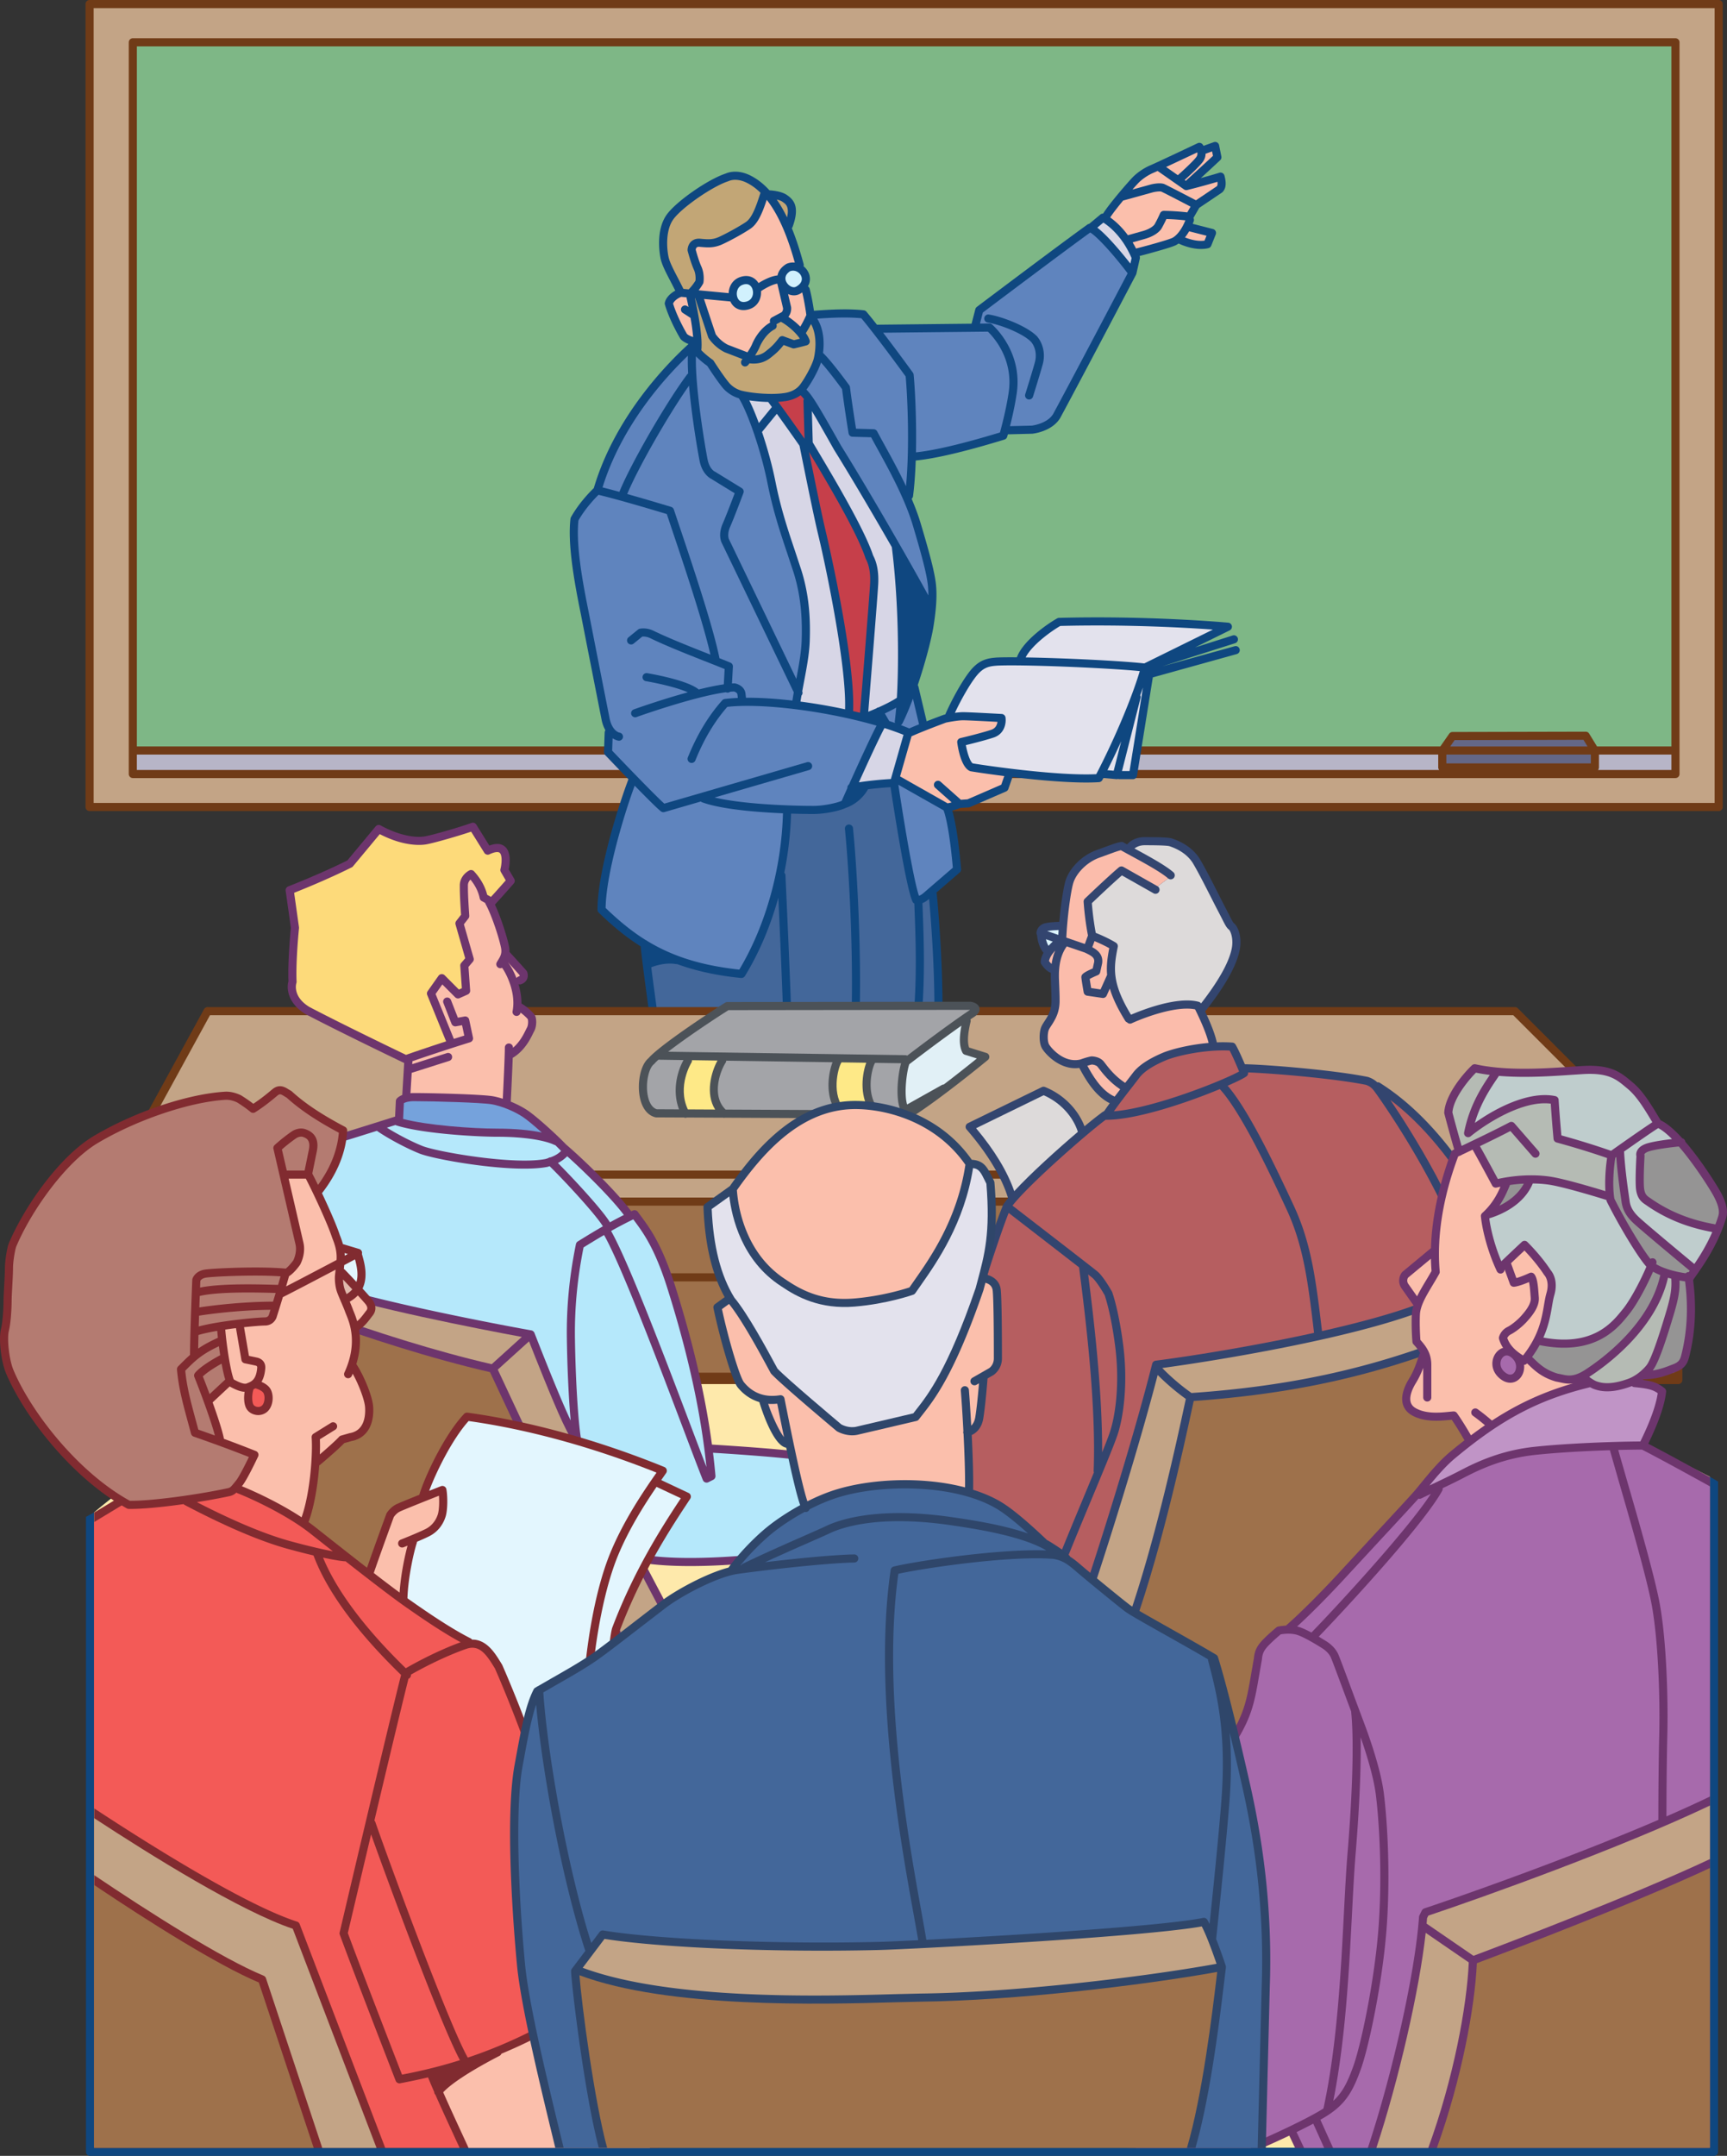 <svg xmlns="http://www.w3.org/2000/svg" width="432.706" height="539.988"><rect width="100%" height="100%" fill="#333333" stroke="none"/><path fill="#fee9ab" d="M428.435 369.898v168.063H23.572V378.812c78.332-67.156 301.059-63.07 404.863-8.914"/><path fill="#0f4780" d="M428.435 369.898v168.063H23.572V378.812l-2.031 1.122v159.039c0 .562.453 1.015 1.016 1.015H429.45c.559 0 1.016-.453 1.016-1.015V371.09l-2.032-1.192"/><path fill="#703b17" d="M430.623 0H22.443a1.02 1.02 0 0 0-1.015 1.02v201.109a1.02 1.02 0 0 0 1.015 1.016h408.18c.562 0 1.016-.458 1.016-1.016V1.019c0-.562-.454-1.019-1.016-1.019"/><path fill="#c3a486" d="M429.607 2.035v199.078H23.46V2.035h406.148"/><path fill="#703b17" d="M33.28 194.887h386.51c.56 0 1.017-.457 1.017-1.016V10.59c0-.559-.457-1.016-1.016-1.016H33.279c-.562 0-1.015.457-1.015 1.016v183.28c0 .559.453 1.016 1.015 1.016"/><path fill="#7eb786" d="M418.775 186.969h-18.633l-1.972-3.219a1.006 1.006 0 0 0-.867-.484l-33.375.078a1.02 1.02 0 0 0-.832.437l-2.22 3.188H34.292V11.605h384.484V186.97"/><path fill="#646787" d="m364.459 185.375 32.277-.078 1.024 1.672h-34.407l1.106-1.594M398.592 189v2.215h-36.207V189h36.207"/><path fill="#b7b5c7" d="M400.623 192.234V189h18.152v3.855H400.39a.985.985 0 0 0 .234-.62M360.353 189v3.234c0 .239.098.446.235.621H34.29V189h326.062"/><path fill="#0f4780" d="M310.588 162.574a1.012 1.012 0 0 0-1.25-.707l-18.125 5.035 18.254-5.797a1.02 1.02 0 0 0 .66-1.277 1.02 1.02 0 0 0-1.277-.66l-9.415 2.992 8.668-4.273a1.017 1.017 0 0 0-.355-1.922c-.191-.016-19.582-1.805-42.402-1.207a1.01 1.01 0 0 0-.473.129c-2.363 1.332-8.574 5.574-10.086 9.75-2.05-.02-3.766-.004-4.96.05-2.411.16-4.579.54-6.923 3.551-2.117 2.727-4.625 7.403-6.062 10.711l-.266.055c-.05.012-.098.023-.144.039-.137.05-2.07.766-4.258 1.621l-2.074-8.726a1.04 1.04 0 0 0-.157-.332c1.899-5.633 3.426-11.48 3.93-14.618.742-4.597.937-8.035.61-10.812-.333-2.813-1.36-6.899-3.798-15.07-.613-2.06-1.402-4.13-2.27-6.172.18-.16.313-.371.349-.63.351-2.75.566-5.827.675-8.96 4.942-.477 12.41-2.238 22.239-5.246.328-.098.582-.36.675-.692.016-.039.075-.258.176-.617l6.098-.152c.277-.024 4.973-.547 7.015-3.95 6.125-11.351 18.86-35.62 18.985-35.863a.803.803 0 0 0 .078-.21c.004-.012.012-.024.016-.036l.863-3.8a1.012 1.012 0 0 0-.05-.618c-.009-.012-.013-.023-.02-.035 2.515-.648 7.898-2.113 9.128-2.726.145-.075.375-.208.657-.407 1.066.504 4.425 1.899 7.476 1.16.32-.074.582-.304.703-.609l1.133-2.82a1.02 1.02 0 0 0-.039-.836 1.006 1.006 0 0 0-.656-.524l-5.074-1.297c.086-.21.172-.425.25-.652a.993.993 0 0 0-.075-.824l1.461-2.527 5.676-3.82c.05-.04.102-.079.149-.126 1.218-1.218.73-3.18.492-4.125a.998.998 0 0 0-.489-.636 1.006 1.006 0 0 0-.8-.086c-.024.008-1.848.574-4.64 1.34a384.865 384.865 0 0 0 4.855-4.489c.253-.238.363-.59.296-.933l-.566-2.82a1.014 1.014 0 0 0-1.34-.758l-2.57.925a2.936 2.936 0 0 0-.207-.336 1.022 1.022 0 0 0-1.262-.328c-.105.051-10.488 4.965-11.805 5.512-1.546.644-3.23 1.766-4.39 2.93-.918.918-5.895 6.597-7.492 9.191a.994.994 0 0 0-.68.227l-2.797 2.332a1.016 1.016 0 0 0-.453.18c-6.852 4.913-27.496 20.468-27.707 20.628-.18.137-.313.332-.371.555l-.945 3.648-23.711.254a123.988 123.988 0 0 0-2.625-3.25 1.012 1.012 0 0 0-.668-.355c-3.996-.426-8.188-.2-12.489.113-.191-1.305-.566-3.57-1.082-5.531a1.028 1.028 0 0 0-.425-.582c.66-1.16.617-2.45.128-3.489a4.32 4.32 0 0 0-1.234-1.546.97.97 0 0 0 .023-.559c-.789-2.902-1.746-6.008-2.957-8.984a.987.987 0 0 0 .204-.332c1.769-4.864.421-6.657-1.293-7.875l-.102-.07c-1.148-.817-3.016-1.102-4.41-1.196-1.387-1.527-2.957-2.8-4.754-3.703-2.2-1.098-4.488-1.27-6.285-.469.035-.015.066-.027.101-.039-4.425 1.422-12.453 7.008-14.808 10.309-2.907 4.066-1.672 10.332-1.524 11.03.336 1.563 1.344 3.5 2.516 5.743.383.734.77 1.496 1.156 2.262-1.105.594-2.312 1.629-2.617 3-.035.168-.031.344.02.508 1.226 4.14 3.757 8.34 3.867 8.515.043.07.093.133.148.192.535.535 1.242.894 1.899 1.148-5.7 5.195-18.497 18.387-23.73 36.09-.794.754-3.7 3.652-5.724 7.293a1.037 1.037 0 0 0-.12.371c-.739 6.234.886 15.527 2.574 23.797l1.824 9.324 3.441 17.461c.227.988.551 1.773.91 2.41a1.007 1.007 0 0 0-.18.508l-.175 4.945c-.008.274.09.54.281.739.227.238 2.887 3.027 5.844 6.078-2.211 5.73-7.754 22.933-7.754 32.664 0 .273.11.535.309.726 3.285 3.2 6.66 6.047 10.503 8.457.754 7.328 3.442 25.88 3.465 26.075.035.21.133.41.285.562 9.282 9.43 23.79 14.5 38.809 13.566 13.8-.859 25.676-6.527 32.59-15.558.117-.156.191-.344.203-.543.84-11.465-.387-29.36-1.156-37.223a1.053 1.053 0 0 0-.098-.332l5.844-5.043c.246-.21.379-.531.351-.855-.34-3.989-1.058-10.82-2.23-14.64a18.01 18.01 0 0 0 2.047-.673l2.097-.14c.114-.008.23-.036.336-.082l9.028-3.91a1.01 1.01 0 0 0 .554-.598l1.051-3.004c7.13.852 15.992 1.64 21.68 1.273.351-.02.668-.226.832-.539.086-.164.18-.34.266-.507l3.257.292a.89.89 0 0 0 .407-.054.908.908 0 0 0 .289.058h3.46a1.01 1.01 0 0 0 1-.851l3.962-24.637 21.039-5.844c.543-.152.859-.71.707-1.25"/><path fill="#d1f1fd" d="M184.674 72.93c.113-.48.465-1.336 1.543-1.649 1.629-.488 2.175.676 2.336 1.2.351 1.14-.032 2.59-1.426 3.027-.797.25-1.434.16-1.887-.266-.539-.5-.773-1.453-.566-2.312m13.301-5.012c1.18-.422 2.316.25 2.75 1.176.48 1.027.011 2.023-1.29 2.73-.77.414-1.859-.242-2.355-1.094-.355-.605-.691-1.765.895-2.812"/><path fill="#c63f4a" d="M201.58 109.898c-1.195-1.707-4.188-5.96-6.61-9.253.52-.032 1.02-.075 1.481-.141.996-.098 2.66-.438 4.14-1.504.262.258.536.566.837.957-.07.145-.121.3-.118.473l.27 9.468m5.496 23.969c-1.07-4.418-2.52-11.547-4.191-19.805l-.172-.847.492.832c4.047 6.789 11.578 19.43 13.656 25.789.02.062.043.121.074.18.575 1.035 1.23 2.925 1.079 6.078-.133 2.773-2.086 26.996-2.528 32.43a159.38 159.38 0 0 0-1.738-.415c.59-13.277-6.598-43.937-6.672-44.242"/><path fill="#d7d6e6" d="M223.217 195.125a87.05 87.05 0 0 0-8.024.828c2.086-4.617 4.899-10.742 6.407-13.598 1.71.54 3.316 1.11 4.777 1.7l-3.16 11.07m.234-58.078c1.676 13.355 1.805 28.387 1.262 37.734-1.363.88-3.09 1.727-4.598 2.406a.974.974 0 0 0-.39.125c-.043.024-.067.063-.106.094-.824.363-1.55.66-2.074.867.504-6.218 2.367-29.308 2.5-32.082.133-2.863-.297-5.234-1.281-7.062-2.18-6.598-9.743-19.29-13.813-26.121l-1.316-2.215-.22-7.828c1.243 2.054 2.962 5.074 5.552 9.672 4.097 6.574 9.586 15.879 14.484 24.41m-35.715-36.762a40.02 40.02 0 0 0 4.739.395c.004.011.004.023.011.03.293.388.602.81.918 1.235l-3.273 4.016c-.832-2.258-1.653-4.203-2.395-5.676m13.078 73.925a.998.998 0 0 0 .188-1.054c.125-.687.258-1.379.39-2.094.688-3.593 1.395-7.308 1.497-10.593.148-4.672.035-10.922-2.153-17.793l-1.566-4.742c-1.727-5.137-3.512-10.446-4.875-17.27-.856-4.277-2.086-8.66-3.375-12.46l3.722-4.56c2.485 3.43 5.114 7.192 5.68 8l.57 2.825c1.68 8.273 3.13 15.422 4.208 19.875 1.445 5.949 7.003 31.765 6.636 43.316a140.46 140.46 0 0 0-11.18-1.933c.083-.497.165-1.004.258-1.516m75.637-118.457c1.707 1.101 4.828 3.695 7.078 8.902l-.312 1.371c-1.961-2.496-5.668-7.011-8.285-9.007l1.52-1.266"/><path fill="#c2a676" d="m198.932 85.2-2.575-.95a1.014 1.014 0 0 0-1.164.344c-1.332 1.777-2.199 2.472-2.828 2.976-.066.051-.129.106-.2.164-.581.48-1.452 1.204-2.983 1.301.437-.68.863-1.414 1.144-2.086.613-1.476 1.961-3.527 3.742-4.457.473-.242.657-.804.457-1.285l1.133-.605c1.442.753 3.68 2.586 4.754 4.238-.578.144-1.148.281-1.48.36"/><path fill="#c2a676" d="m174.174 74.676 3.265 9.797c.024.074.059.144.098.21.055.09 1.387 2.22 4.023 3.536.06.027 2.731 1.054 4.477 1.726-.09.114-.144.184-.148.184a1.02 1.02 0 0 0 .148 1.43 1.014 1.014 0 0 0 1.43-.149c.02-.023.14-.172.32-.406 3.14.39 4.895-1.059 5.676-1.707.066-.055.12-.102.168-.14.762-.606 1.594-1.325 2.722-2.743l2.16.797c.188.066.391.082.583.035.078-.015 1.992-.46 3.058-.765a1.03 1.03 0 0 0 .621-.5c.13-.247.153-.536.063-.797-.195-.59-.527-1.18-.938-1.758.024-.031.059-.051.078-.086a27.69 27.69 0 0 0 1.223-2.18c1.902 3.434.836 8.059.7 8.614-.419 1.667-2.192 4.894-3.438 6.558-1.223 1.629-3.192 2.05-4.254 2.156-2.992.426-7.613.028-10.2-.582-2.144-.504-3.324-2.015-3.335-2.03-.063-.075-1.258-1.446-3.867-5.505a.997.997 0 0 0-.293-.293c-.016-.011-1.473-1-2.797-2.36.394-3.402-.973-10.198-1.602-13.046l.059.004m21.843-24.156.11.078c.77.543 1.687 1.207 1.07 3.843-.765-1.578-1.62-3.086-2.586-4.468.61.144 1.102.328 1.406.547M167.51 64.379c-.477-2.219-.762-6.703 1.187-9.43 2.086-2.922 9.813-8.281 13.778-9.554a.768.768 0 0 0 .101-.04c1.223-.543 2.926-.382 4.55.434 1.25.625 2.388 1.48 3.423 2.496l-.024.047c-1.078 3.371-2.097 6.25-3.656 7.29-1.676 1.116-4.652 2.765-6.633 3.683-1.648.761-2.758.668-4.43.527l-.18-.016c-1.312-.175-2.417.32-2.98 1.372a3.284 3.284 0 0 0-.375 1.445c0 .086.012.176.032.262.035.117.785 2.96 1.562 4.671.496 1.094.434 2.293.395 2.711-.215.356-.82 1.305-1.711 2.207l-1.313-.125c-.46-.945-.937-1.867-1.398-2.754-1.055-2.023-2.051-3.937-2.328-5.226"/><path fill="#5f84be" d="M230.267 181.422c-.878.355-1.722.707-2.44 1.031a58.361 58.361 0 0 0-2.118-.84.985.985 0 0 0 .398-.41c.887-1.773 1.782-3.918 2.633-6.2l1.527 6.419m6.149 21.547c.887 2.418 1.723 7.59 2.32 14.367l-7.281 6.281c-.508.457-.922.664-1.21.758-1.419-4.227-3.903-19.441-5.157-27.82l11.328 6.414m-49.512-28.199-.117-1.055c-.187-1.66-1.742-2.38-2.637-2.54-.07-.015-.144-.019-.218-.015-.172.004-.352.02-.532.031l.23-4.23a1.016 1.016 0 0 0-.624-.992c-.7-.29-1.653-.672-2.742-1.102-1.598-8.015-7.043-24.187-9.98-32.914l-1.446-4.328a1.047 1.047 0 0 0-.672-.66c-.082-.024-5.61-1.707-11.012-3.223 2.637-6.394 10.262-19.746 15.485-27.148.668 7.777 2.21 16.656 2.66 18.902.625 3.125 2.457 4.223 2.91 4.453l5.867 3.598c-.64 1.7-2.187 5.75-2.992 7.594-1.211 2.761-.379 4.574-.281 4.773-.004-.012 15.824 32.813 18.086 37.5-.13.703-.239 1.383-.348 2.063-4.168-.48-8.152-.735-11.637-.707m35.879 5.82c-.008-.016-.008-.031-.015-.047l-1.07-1.844c.937-.437 1.921-.93 2.847-1.449a64.662 64.662 0 0 1-.352 3.363.97.97 0 0 0 .063.473 79.15 79.15 0 0 0-1.473-.496"/><path fill="#5f84be" d="M200.861 160.406c-.093 2.938-.71 6.324-1.344 9.64l-16.89-35.026c-.016-.043-.508-1.176.316-3.067 1.055-2.402 3.239-8.23 3.332-8.473a1.018 1.018 0 0 0-.425-1.226l-6.61-4.055a.745.745 0 0 0-.144-.078c-.04-.015-1.329-.644-1.805-3.023-.566-2.832-3.164-18.012-2.922-25.852a21.682 21.682 0 0 0 2.84 2.399c2.64 4.09 3.844 5.46 3.894 5.52.012.019 1.414 1.823 4.016 2.593 2.04 3.164 5.461 12.683 7.184 21.305 1.39 6.949 3.195 12.32 4.941 17.52l1.559 4.706c2.09 6.582 2.199 12.606 2.058 17.117m31.602-13.992c.097.828.14 1.738.137 2.723-5.625-10.235-15.293-26.957-21.887-37.54-5.418-9.617-7.09-12.46-8.66-14.011l.035-.035c1.277-1.703 2.96-4.73 3.617-6.75 1.91 2.11 4.629 5.789 5.277 6.68.602 4.75 1.618 10.996 1.63 11.058.073.48.484.84.972.852l4.676.132c.496.93 1.058 1.946 1.648 3.02 2.871 5.207 6.8 12.34 8.832 19.145 2.367 7.945 3.414 12.074 3.723 14.726m13.793-68.137c2.445-1.84 20.113-15.14 26.902-20.039 1.688 1.008 5.633 5.29 9.371 10.215-1.949 3.711-13.074 24.887-18.652 35.227-1.492 2.488-5.344 2.93-5.383 2.933.066-.004-3.852.09-5.434.13.5-1.99 1.153-4.817 1.579-7.54 1.808-10.18-4.711-16.707-6.04-17.91a1.027 1.027 0 0 0-.69-.266l-2.372.028.719-2.778"/><path fill="#5f84be" d="M247.517 83.063c1.625 1.578 6.637 7.246 5.118 15.808-.598 3.836-1.692 8-2.086 9.445-9.266 2.82-16.34 4.496-21.051 4.985.172-7.875-.23-15.75-.582-19.465a1.003 1.003 0 0 0-.188-.5c-.054-.074-3.816-5.266-7.449-9.996l26.238-.277"/><path fill="#5f84be" d="M215.81 79.71c3.715 4.454 10.028 13.103 11.11 14.59.469 5.227 1.012 17.778.082 27.47-1.766-3.75-3.703-7.282-5.317-10.208-.695-1.265-1.355-2.464-1.91-3.511a1.02 1.02 0 0 0-.867-.54l-4.426-.128c-.3-1.887-1.05-6.676-1.52-10.418a.963.963 0 0 0-.183-.469c-.18-.25-4.406-6.066-6.57-8.094.281-2.18.34-5.691-1.445-8.59 3.82-.269 7.539-.437 11.046-.101m-43.464 9.399c-.043 1.324-.012 2.828.074 4.44a1.02 1.02 0 0 0-.246.223c-5.297 7.063-14.176 22.485-16.989 29.422-1.52-.418-2.968-.8-4.218-1.11 4.78-15.405 15.398-27.245 21.379-32.976m-23.02 73.551-1.828-9.348c-1.637-8.023-3.215-17.007-2.563-22.953 1.715-3.015 4.114-5.52 5.032-6.421 5.25 1.253 14.828 4.128 17.105 4.82l1.285 3.844c2.77 8.23 7.785 23.128 9.641 31.37-4.508-1.773-10.418-4.113-14.2-5.952-1.765-.883-3.347-.57-3.519-.532-.156.035-.3.106-.422.203l-2.406 1.957a1.016 1.016 0 0 0 1.277 1.578l2.188-1.777a3.847 3.847 0 0 1 1.988.39c4.016 1.958 10.313 4.434 14.906 6.243 1.473.582 2.766 1.09 3.75 1.492l-.207 3.836c-1.894.274-4.062.735-6.285 1.285-2.804-2.34-11.863-3.91-12.898-4.082a1.014 1.014 0 0 0-1.168.836 1.012 1.012 0 0 0 .832 1.168c2.207.367 7.59 1.469 10.5 2.793-6.688 1.828-13.102 4.121-13.535 4.277a1.02 1.02 0 0 0-.614 1.301c.192.528.774.801 1.301.61.156-.055 14.281-5.11 22.39-6.207.118.054.247.09.384.097a.972.972 0 0 0 .672-.222c.328-.032.644-.055.945-.07.223.066.836.28.89.745l.098.875c-1.168.051-2.27.137-3.277.262a1.016 1.016 0 0 0-.633.332c-3.496 3.934-6.312 8.61-8.61 14.29-.21.519.04 1.113.563 1.32.52.21 1.11-.04 1.32-.559 2.153-5.324 4.774-9.711 7.997-13.41 9.023-1.012 25.289 1.168 37.398 4.7-1.75 3.378-4.855 10.183-6.895 14.722a1.016 1.016 0 0 0-.414.918c-.664 1.488-1.175 2.636-1.425 3.199-1.48.621-4.614 1.266-7.059 1.266-6.383 0-17.957-.47-24.789-2.106l23.715-6.887a1.02 1.02 0 0 0 .699-1.257 1.016 1.016 0 0 0-1.258-.696l-35.746 10.38c-2.21-1.962-9.808-9.852-13.074-13.278l.11-3.102c.777.508 1.41.602 1.468.61a1.015 1.015 0 1 0 .25-2.016c.02.004.008 0 .023.004-.07-.012-1.753-.344-2.468-3.438l-3.434-17.41"/><path fill="#5f84be" d="M165.596 203.223c.257.199.59.261.902.172l9.102-2.645c.101.09.218.168.351.215 4.922 1.773 13.774 2.469 20.223 2.742-.38 13.957-4.348 28.148-10.938 39.152-9.969-1.07-17.101-3.535-23.082-7.183a1.066 1.066 0 0 0-.379-.223c-3.625-2.258-6.843-4.953-10.035-8.035.149-9.055 4.973-24.395 7.281-30.629 2.868 2.934 5.68 5.746 6.575 6.434"/><path fill="#43679a" d="M163.174 242.277c1.105-.433 3.644-1.25 6.25-.793.082.016.156 0 .234-.004 4.54 1.657 9.758 2.852 16.016 3.477.386.039.761-.148.968-.48 3.56-5.81 6.399-12.52 8.375-19.626.625 13.797 1.856 41.5 1.59 50.368-11.976-.641-23.105-5.203-30.664-12.754-.289-2.004-1.797-12.5-2.77-20.188m39.774 32.93c-1.445.09-2.883.105-4.312.082.28-9.39-1.078-39.324-1.672-52.36l-.168-3.706a.974.974 0 0 0-.285-.645 87.748 87.748 0 0 0 1.695-14.793c2.875.09 5.004.098 5.625.098 2.7 0 6.398-.715 8.184-1.567 3.511-1.234 5.191-4.105 5.472-4.628a87.097 87.097 0 0 1 5.64-.524c.704 4.649 3.837 24.98 5.509 28.691.093.208.261.352.453.458l.086 2.335c.328 8.637.941 24.715-2.047 37.465a.988.988 0 0 0 .195.84c-3.84 2.817-8.387 4.988-13.426 6.41 3.063-19.285.965-54.886-.175-65.933a1.017 1.017 0 0 0-2.024.207c1.156 11.148 3.293 47.433.05 66.281a53.063 53.063 0 0 1-8.8 1.289m30.914-14.539a32.256 32.256 0 0 1-4.492 4.668c2.738-12.793 2.156-28.305 1.836-36.766l-.086-2.363c.496-.195 1.059-.508 1.668-1.059.754 8.172 1.828 24.664 1.074 35.52"/><path fill="#fbbfac" d="M182.99 75.504c.215.465.5.883.863 1.226 1 .93 2.375 1.184 3.88.715 2.144-.668 3.077-2.652 2.94-4.52 1.106-.745 2.852-1.687 4.083-1.882l1.445 6.18c.004.175-.016.812-.496 1.054-.027.012-2.281 1.215-2.281 1.215a1.01 1.01 0 0 0-.446 1.293c-2.18 1.203-3.765 3.55-4.527 5.383-.273.652-.726 1.402-1.18 2.078l-4.894-1.883c-1.75-.883-2.805-2.3-3.055-2.66l-2.937-8.82 6.605.62m17.414-1.893a6.17 6.17 0 0 0 .594-.372c.55 2.23.926 4.813 1.035 5.645a29.388 29.388 0 0 1-1.504 2.93 19.42 19.42 0 0 0-2.996-2.454c.625-.777.75-1.78.688-2.382a.679.679 0 0 0-.02-.122l-.746-3.199c.93.41 1.984.473 2.95-.047m81.03-23.414c.055-.008.106.004.157-.011l7.336-2.032c.785-.183 1.777-.261 2.039-.156.496.211 4.367 2.211 7.34 3.762l-.829 1.437c-3.3-.375-5.777-.379-5.886-.379-.407 0-.77.239-.93.61-.75 1.715-1.402 2.808-1.41 2.816.004 0-.707 1.04-3.117 1.688-.008 0-3.008.843-3.535.992-1.583-2.16-3.208-3.574-4.43-4.453.62-.985 1.918-2.64 3.265-4.274"/><path fill="#fbbfac" d="M284.639 62.25a24.784 24.784 0 0 0-.856-1.547l2.89-.816c3.235-.867 4.227-2.434 4.329-2.61.02-.03.558-.941 1.242-2.418a59.21 59.21 0 0 1 4.754.329c-.992 2.511-2.356 3.94-3.266 4.394-.93.465-5.96 1.879-9.093 2.668m17.656-3.207-.492 1.23c-1.801.254-3.762-.351-4.907-.804a11.95 11.95 0 0 0 1.043-1.535l4.356 1.109m1.398-21.121.223 1.113a588.272 588.272 0 0 1-6.574 6.031.961.961 0 0 0-.184.25l-.336-.234c1.356-1.219 3.832-3.512 4.633-4.664a3.346 3.346 0 0 0 .602-1.91l1.636-.586m-3.91 1.34c-.68.984-3.266 3.367-4.672 4.62l-2.933-2.054a1772.61 1772.61 0 0 0 7.812-3.668c.063.332.051.727-.207 1.102"/><path fill="#fbbfac" d="M285.31 45.746c.989-.984 2.418-1.937 3.739-2.488.183-.078.535-.235.992-.442l6.61 4.625c.241.168.542.223.827.153a183.49 183.49 0 0 0 7.555-2.059c.055.442.043.88-.14 1.106l-5.243 3.527c-1.824-.95-7.18-3.738-7.883-4.043-1.019-.434-2.816-.062-3.343.059-.02.008-2.586.718-4.688 1.296a48.412 48.412 0 0 1 1.574-1.734m-88.175 20.309c-.059.023-.11.05-.164.082-1.329.836-1.965 1.855-2.16 2.855-1.696.153-3.669 1.235-4.758 1.914-.801-1.297-2.344-2.195-4.418-1.57-1.496.434-2.57 1.574-2.938 3.121-.078.324-.11.648-.12.969l-7.536-.711a12.392 12.392 0 0 0 1.094-1.621c.054-.098.09-.207.11-.317.015-.086.343-2.132-.528-4.05-.61-1.34-1.239-3.57-1.403-4.188.02-.156.09-.426.266-.574.203-.172.562-.164.828-.13l.23.02c1.778.149 3.313.278 5.446-.707 2.098-.968 5.133-2.652 6.91-3.84 1.906-1.269 3-3.91 4.11-7.261 3.453 4.375 5.601 10.605 7.038 15.73a4.112 4.112 0 0 0-2.007.278m-28.496 9.985c.304-.735 1.308-1.427 2.062-1.692l1.29.12c.151.669.331 1.497.519 2.419l-.328-.211a1.012 1.012 0 0 0-1.403.304 1.012 1.012 0 0 0 .305 1.403l1.937 1.25c.282 1.62.524 3.305.649 4.789-.543-.168-1.153-.422-1.547-.777-.406-.692-2.418-4.188-3.484-7.606m82.231 120.508-8.462 3.664-1.656.113-5.098-4.535a1.018 1.018 0 0 0-1.351 1.52l4.125 3.664a9.49 9.49 0 0 1-1 .238l-11.91-6.746 2.874-10.063c.028-.008.055-.004.082-.015 2.766-1.246 7.934-3.168 8.59-3.41.426-.086 2.836-.567 4.235-.567 1.273 0 6.465.281 8.62.399-.09.687-.425 1.605-1.57 1.988-2.632.875-7.683 2.07-7.734 2.082a1.007 1.007 0 0 0-.773 1.125c.191 1.441.996 6.215 3.172 7.121.07.027.148.05.222.062 1.488.25 4.582.711 8.39 1.192l-.757 2.168"/><path fill="#e3e2ed" d="M265.658 156.781c16.762-.426 31.613.434 38.238.914l-17.191 8.473c-6.203-.676-20.352-1.348-29.727-1.504 1.559-3.059 6.227-6.46 8.68-7.883m9.012 37.129c-9.309.461-26.442-1.96-30.938-2.7-.586-.355-1.328-2.339-1.734-4.577 1.605-.39 4.941-1.227 6.992-1.91 2.785-.926 3.14-3.692 2.942-5.028a1.012 1.012 0 0 0-.946-.863c-.328-.016-8.023-.453-9.687-.453-.602 0-1.336.074-2.047.168 1.406-3.008 3.508-6.813 5.254-9.059 1.844-2.37 3.285-2.629 5.437-2.77 6.242-.292 26.883.524 35.633 1.376-2.262 7.605-7.047 18.433-10.906 25.816m6.25-8.234-1.875 7.375-1.578-.14c1.125-2.235 2.3-4.692 3.453-7.235m2.094 7.449h-1.891l4.644-18.293a.988.988 0 0 0-.082-.687c.239-.653.47-1.297.688-1.926l-3.36 20.906"/><path fill="#0f4780" d="M259.28 90.8c-.74 2.66-2.384 7.891-2.4 7.942a1.015 1.015 0 1 0 1.938.61c.016-.055 1.668-5.313 2.418-8.008.852-3.07-.176-5.688-1.418-7.11-2.515-2.582-8.91-4.98-12.05-5.453a1.016 1.016 0 0 0-1.153.856c-.086.554.297 1.07.852 1.156 2.906.434 8.746 2.652 10.86 4.82.858.98 1.589 2.895.952 5.188"/><path fill="#703b17" d="M421.506 294.14a.896.896 0 0 0-.055-.269.686.686 0 0 0-.031-.094 1.052 1.052 0 0 0-.2-.293l-40.92-40.933a1.014 1.014 0 0 0-.719-.297H52.01c-.371 0-.715.203-.895.527l-22.414 40.934c-.012.02-.016.039-.023.062a.279.279 0 0 0-.032.078 1.051 1.051 0 0 0-.066.325c0 .008-.004.015-.004.023v51.461c0 .559.453 1.012 1.016 1.012h390.91c.562 0 1.015-.453 1.015-1.012v-51.46c0-.024-.008-.044-.011-.063"/><path fill="#9e714b" d="M30.607 301.988H419.49v16.93H30.607v-16.93m0 18.962H419.49v22.87H30.607v-22.87"/><path fill="#c3a486" d="M30.607 299.957v-4.738H419.49v4.738H30.607m22.004-45.672h326.547l38.895 38.902H31.307l21.304-38.902"/><path fill="#4c5258" d="M247.861 264.516a1.005 1.005 0 0 0-.691-.774l-4.36-1.363c-.472-1.336-.351-3.496.375-6.453a.975.975 0 0 0-.05-.59c.234-.16.46-.316.687-.465.426-.258 1.836-1.121 1.586-2.379-.234-1.183-1.703-1.504-2.148-1.574a1.027 1.027 0 0 0-.157-.012l-60.863.074a1.05 1.05 0 0 0-.539.153c-4.043 2.52-16.55 10.797-19.223 13.922-2.117 1.746-2.832 6.422-2.164 9.793.54 2.715 1.903 4.488 3.84 4.988a.921.921 0 0 0 .25.035l6.961.031c.235.098.5.102.75.004l9.04.043a.969.969 0 0 0 .507.004l45.637.22a.995.995 0 0 0 .62-.231.973.973 0 0 0 .532-.137c7.34-4.645 18.945-14.215 19.063-14.309.285-.238.418-.617.347-.98"/><path fill="#e1f0f6" d="M241.142 263.66c.122.246.344.434.606.516l3.012.941a350.093 350.093 0 0 1-8.309 6.528.945.945 0 0 0-.465.117l-8.71 4.883c-.852-2.872-.032-8.575.558-10.09 1.219-.934 7.582-5.79 13.058-9.657-.785 3.98-.253 5.758.25 6.762"/><path fill="#fee987" d="M211.826 278.066c-3.644-3.593-1.906-10.523-1.023-11.906.011-.023.011-.043.023-.066l6.219.093c-.985 2.614-1.774 7.993.773 11.907l-5.992-.028m-39.48-.191c-2.739-5.852.855-11.656.894-11.715.121-.191.152-.402.14-.613l6.387.094c-1.558 2.82-3.093 8.289-.582 12.27l-6.84-.036"/><path fill="#a3a4a8" d="M220.42 278.105c-3.649-3.625-2.047-10.406-1.168-11.886l6.527.093c-.8 2.649-1.492 8.856-.125 11.793.004.012.008.016.012.028l-5.246-.028m-38.61-.183c-3.488-3.367-1.543-9.328.008-11.762a.966.966 0 0 0 .141-.488l26.645.39c-1.016 2.57-1.907 8.06.625 11.993l-27.418-.133m.722-24.91 60.469-.074a.191.191 0 0 0 .047.008c-.09.066-.192.132-.324.214-5.301 3.575-12.836 9.278-15.426 11.25a.989.989 0 0 0-.43-.113l-59.465-.867c4.258-3.293 11.121-7.906 15.13-10.418m-20.227 21.441c-.645-3.25.296-6.965 1.511-7.879.059-.047.117-.101.168-.16.227-.273.57-.61.992-.992.008 0 .012.004.02.004l6.262.09c-1.395 2.465-2.973 7.457-1.125 12.351l-5.551-.027c-1.477-.445-2.063-2.3-2.277-3.387"/><path fill="#6d356d" d="M208.006 368.2a.836.836 0 0 0-.02-.169c-.023-.117-.625-2.898-4.812-3.945-3.688-.922-21.09-2.043-24.79-2.254-1.656-12.305-4.698-25.402-9.245-39.797-3.246-10.277-6.286-14.383-8.504-17.379-.29-.386-.559-.754-.817-1.113a1.012 1.012 0 0 0-1.258-.328c-.132.062-.261.129-.394.191-3.664-5.023-12.469-13.468-16.305-16.715-2.285-2.39-7.504-7.164-9.851-8.687-1.18-.77-2.594-1.484-4.035-2.074.078-1.547.359-7.282.488-10.965 2.937-1.738 4.383-4.649 5.082-6.082.11-.219.2-.403.265-.524.723-1.296.63-3.234.247-3.996-.329-.66-2.11-2.308-3.407-3.004.016-1.687-.289-3.34-.734-4.843.191.058.395.082.598.02.91-.282 1.328-.825 1.52-1.235.417-.89.093-1.766.023-1.934a.916.916 0 0 0-.184-.285 497.93 497.93 0 0 0-4.23-4.672 5.096 5.096 0 0 0-.032-.871c-.215-1.73-1.918-7.394-3.605-10.965 2.558-2.785 4.699-5.262 4.722-5.285.282-.328.325-.8.106-1.176l-1.375-2.363c.246-1.176.715-4.32-.973-5.719-.925-.77-2.23-.844-3.875-.238l-3.27-5.246a1.017 1.017 0 0 0-1.206-.422c-2.77 1-9.227 2.898-11.582 3.344-2.23.426-6.336-.063-11.172-2.715a1.024 1.024 0 0 0-1.27.242l-7.082 8.523c-7.043 3.508-14.738 6.473-14.812 6.5a1.022 1.022 0 0 0-.645 1.09l1.309 9.278c-.793 8.394-.653 12.511-.606 13.394-.504 1.778-.214 5.489 4.262 8.211 8.996 4.727 24.535 12.164 24.688 12.238.015.004.03.004.043.008l-.48 8.028c-.88.351-1.286.785-1.392.918a1.027 1.027 0 0 0-.214.574l-.192 3.918-2.988.941c-4.586 1.442-8.918 2.801-10.422 3.246a.953.953 0 0 0-.25.11l-15.707 9.758a.983.983 0 0 0-.355.37l-10.926 19.926a.988.988 0 0 0-.094.665l-8.039 2.464h-.004a.838.838 0 0 1-.023.012.985.985 0 0 0-.29.156c-.03.024-.05.051-.078.075a1.069 1.069 0 0 0-.16.191c-.02.035-.039.066-.058.105a1 1 0 0 0-.082.274c-.004.02-.016.039-.02.058v.036c0 .004-.004.004-.004.008l.004.004c-.855 9.644 20.93 78.672 21.86 81.613.058.184.171.348.32.473 11.383 9.484 73.543 32.832 91.187 28.187.004 0 .008-.004.012-.004 1.426.8 6.45 3.328 10.54 1.621 2.386-.996 3.98-3.199 4.741-6.55.051-.239.02-.489-.097-.704-1.997-3.718-9.13-17.168-16.489-31.144 9.028 1.281 22.492.77 40.078-1.531a56.94 56.94 0 0 1 1.395-.18 6.314 6.314 0 0 0 4.223-2.36c.754-.957 1.12-2.02 1.004-2.914a.59.59 0 0 1 .011.118c0-.122-.125-11.88-.273-16.5"/><path fill="#75a2dc" d="M135.756 283.672c-2.989-.629-6.84-.98-11.07-.98-6.419 0-17.727-.844-23.688-2.43l.191-3.953c.317-.184 1.063-.5 2.508-.5 4.942 0 17.067.359 19.461.773 2.402.418 5.512 1.672 7.746 3.125 1.106.719 2.985 2.29 4.852 3.965"/><path fill="#fdda7a" d="M77.537 252.227c-4.32-2.633-3.32-5.868-3.277-6.004a.992.992 0 0 0 .05-.399c-.004-.039-.277-4.117.606-13.367.004-.078.004-.16-.008-.238l-1.211-8.598c2.14-.844 8.527-3.426 14.43-6.375a1.04 1.04 0 0 0 .324-.262l6.7-8.058c6.269 3.222 10.577 2.77 11.78 2.539 2.23-.426 7.993-2.098 11.114-3.156l3.297 5.289a1.01 1.01 0 0 0 1.296.382c1.22-.574 2.149-.718 2.547-.386.707.586.543 2.773.211 4.066a1.01 1.01 0 0 0 .106.766l1.21 2.082c-.695.793-2.081 2.37-3.702 4.144l-.946-.527c-.64-2.598-2.12-4.621-3.293-5.883a1.01 1.01 0 0 0-1.242-.195c-1.453.816-2.324 2.203-2.324 3.707 0 1.25.004 2.672.316 7.355l-1.21 1.563a1.025 1.025 0 0 0-.172.902l2.421 8.442-.996 1.164a1.005 1.005 0 0 0-.242.734l.399 5.606-.743.332-3.566-3.57a1.02 1.02 0 0 0-1.55.132l-2.708 3.836a1.015 1.015 0 0 0-.11.969l4.731 11.617c-2.86.926-6.5 2.133-10.05 3.379-2.418-1.16-16.051-7.719-24.188-11.988"/><path fill="#fbbfac" d="M130.193 244.441c-.02.04-.113.102-.277.153a.988.988 0 0 0-.516.394c-.687-1.781-1.527-3.207-2.172-4.023 1.184 1.3 2.52 2.789 2.973 3.293a.395.395 0 0 1-.008.183"/><path fill="#fbbfac" d="m103.154 268.715 9.426-3a1.014 1.014 0 1 0-.617-1.934l-8.676 2.762.043-.738a508.07 508.07 0 0 1 14.48-4.754c.5-.156.805-.668.696-1.18l-.953-4.473a1.012 1.012 0 0 0-1.172-.789l-1.66.301-1.727-4.414a1.017 1.017 0 0 0-1.895.742l2.032 5.192c.18.453.652.715 1.129.629l1.511-.274.555 2.602c-.61.191-1.512.476-2.61.824l-4.581-11.242 1.691-2.399 3.211 3.211c.297.297.746.38 1.129.211l2.035-.906c.387-.172.629-.574.598-1l-.422-5.902 1.082-1.262c.223-.262.3-.613.207-.942l-2.434-8.468 1.133-1.465c.153-.195.227-.442.211-.688-.34-4.933-.34-6.355-.34-7.605 0-.637.309-1.11.64-1.441.935 1.144 1.927 2.742 2.317 4.687.059.29.243.543.5.688l.883.488c.02.082.035.164.078.242 1.719 3.117 3.723 9.621 3.942 11.371.144 1.145-.313 1.89-.801 2.68-.11.176-.219.36-.32.539a1.014 1.014 0 0 0 .394 1.379 1 1 0 0 0 .934.011c1.027 1.434 3.535 6.239 2.625 10.872a1.017 1.017 0 0 0 1.996.39c0-.012 0-.023.004-.035.773.574 1.61 1.367 1.812 1.656.11.332.149 1.453-.203 2.09-.094.168-.195.379-.316.621-.551 1.125-1.496 3.024-3.2 4.453 0-.02.005-.047.005-.066a1.017 1.017 0 0 0-2.036 0c0 2.18-.375 10.031-.511 12.828-.86-.27-1.7-.492-2.473-.625-2.785-.484-15.43-.805-19.809-.805-.308 0-.582.02-.851.04l.308-5.102"/><path fill="#9e714b" d="M73.197 398.777c-7.453-23.597-20.902-68.382-21.668-79.109 7.278 3.086 41.051 17.062 71.242 24.012l38.801 82.883c-17.644 3.515-77.055-18.708-88.375-27.786"/><path fill="#c3a486" d="M123.193 341.695c-28.676-6.61-60.61-19.59-69.726-23.414l8.23-2.523c5.223 2.648 13.117 5.992 18.492 7.414 11.516 4.172 40.188 9.789 50.559 11.687l-7.555 6.836m49.442 86.391c-3.282 1.375-7.739-.934-8.832-1.55L124.72 343.05l7.832-7.082c1.496 3.824 5.793 14.691 8.367 20.203 3.148 6.754 30.312 58.105 35.156 67.144-.629 2.465-1.781 4.079-3.441 4.77"/><path fill="#b5e8fb" d="M167.201 322.645c5.18 16.398 8.395 31.09 9.809 44.816-.98-2.543-2.27-5.938-3.793-9.961-6.266-16.543-15.621-41.234-20.106-49.172a98.11 98.11 0 0 1 5.563-2.91c.11.148.21.293.328.445 2.133 2.883 5.058 6.832 8.2 16.782m-10.892-18.329a97.392 97.392 0 0 0-3.484 1.844c-2.031-3.332-9.473-11.289-13.039-14.863a8.562 8.562 0 0 0 2.328-1.688c4.137 3.7 10.969 10.395 14.195 14.707m-15.804-16.109.082.07c-.746.723-1.485 1.172-2.653 1.606a1.008 1.008 0 0 0-.605.21c-.203.067-.406.134-.637.204-8.008 1.555-27.23-1.809-30.816-3.246-3.098-1.239-6.649-3.172-8.938-4.598l2.141-.672c.043.02.078.055.125.07 6.207 2.028 19.66 2.872 25.48 2.872 6.153 0 11.606.785 14.23 2.047.067.03.138.03.208.05.496.485.941.93 1.305 1.313.023.027.05.05.078.074"/><path fill="#b5e8fb" d="m70.92 295.313 15.367-9.543c1.355-.403 4.531-1.395 8.148-2.532 2.329 1.633 6.942 4.203 10.688 5.7 3.828 1.53 23.457 5.003 32.059 3.328.187-.055.355-.11.53-.168 3.524 3.445 11.45 11.964 13.345 15.058a220.524 220.524 0 0 0-6.293 3.79 1.004 1.004 0 0 0-.457.66c-1.657 8.066-2.403 15.867-2.278 23.84.113 7.503.48 15.05.957 20.347l-.226-.48c-3.11-6.66-8.793-21.305-8.852-21.454a.95.95 0 0 0-.176-.28c-.008-.013-.008-.024-.02-.032-.007-.012-.023-.016-.034-.027a.905.905 0 0 0-.282-.207c-.004-.004-.004-.008-.008-.008a1.095 1.095 0 0 0-.25-.079c-7.918-1.398-40.007-7.527-52.343-11.992-5.446-1.445-13.426-4.847-18.54-7.472a1.013 1.013 0 0 0-.761-.067l-.785.242 10.21-18.625"/><path fill="#b5e8fb" d="M205.67 386.238c-.336.422-1.278 1.422-2.852 1.598-.277.031-.765.094-1.437.184-18.301 2.394-32.051 2.843-40.864 1.328-.039-.004-.074.008-.113.008-5.781-10.985-11.543-21.996-14.922-28.598a.947.947 0 0 0 .067-.512c-.719-4.476-1.336-14.691-1.492-24.832-.118-7.683.593-15.207 2.156-22.976 1.613-1 3.332-2.051 5.137-3.102 4.378 7.742 13.718 32.383 19.968 48.883 2.098 5.543 3.758 9.922 4.785 12.496.106.266.32.473.582.574.27.098.563.086.817-.043l1.203-.601c.375-.188.594-.582.559-.996a169.513 169.513 0 0 0-.614-5.77c5.22.297 20.91 1.398 24.032 2.18 2.593.648 3.195 2.02 3.296 2.328.149 4.683.266 16.215.27 16.332 0 .039 0 .078.008.117.035.281-.133.824-.586 1.402"/><path fill="#33456f" d="M390.685 324.11c0-.102-.015-.2-.043-.294-.004-.011-.011-.023-.015-.039a1.071 1.071 0 0 0-.149-.27 1.012 1.012 0 0 0-.062-.07.897.897 0 0 0-.219-.183c-.02-.012-.035-.027-.058-.04l-.016-.01-9.176-4.524a.988.988 0 0 0-.062-.508c-6.727-15.426-18.2-36.04-34.66-46.63l-.465-.304a1.003 1.003 0 0 0-.684-.152c-.582-.547-1.281-.992-2.27-1.32-.039-.012-.078-.024-.12-.032-8.848-1.77-25.465-3.082-30.786-3.172-.644-1.523-1.574-3.625-2.312-4.914a1.01 1.01 0 0 0-.809-.507 34.004 34.004 0 0 0-3.894-.047c-.461-2.032-1.418-4.551-2.938-7.762.008-.012.024-.016.031-.027 4.938-6.235 7.84-11.395 8.625-15.329.672-3.351-.46-5.996-1.437-6.73-.234-.176-.629-.953-1.125-1.941a88.45 88.45 0 0 0-.996-1.934c-.414-.785-.985-1.906-1.64-3.207-1.485-2.922-3.333-6.559-4.7-8.871-.98-1.66-2.996-3.918-7.023-5.262-.883-.293-3.313-.355-6.942-.355-1.937 0-3.558.86-4.332 1.836-.32-.176-.621-.344-.879-.493a1 1 0 0 0-.652-.128c-.922.132-1.805.453-3.934 1.234l-2.133.773c-4.285 1.543-7.074 5.094-7.855 7.739-.555 1.898-1.18 6.199-1.55 10.265-.794.02-2.263.086-3.391.313-1.836.367-2.32 1.797-2.32 2.5 0 .187.058.363.152.52.02.316.234 2.85 1.613 4.406-.387.699-.664 1.457-.711 2.238a1.05 1.05 0 0 0 .14.582c.18.297 1.118 1.75 2.41 2.203-.015.586-.019 1.191.005 1.828.152 3.742.152 4.176.152 5.227 0 1.273-.254 2.37-.797 3.457-.328.656-.664 1.168-.96 1.62-.376.575-.7 1.071-.9 1.673-.382 1.152-.527 3.523.204 4.988.691 1.375 4.535 5.7 9.418 5.027.074.133.152.278.234.43 1.2 2.191 3.582 6.531 7.395 8.414a63.658 63.658 0 0 0-1.352 1.918c-.117.074-.246.16-.394.262a1.012 1.012 0 0 0-.387.273c-.984.711-2.445 1.871-4.188 3.317-1.652-4.309-5.335-8.008-9.89-9.829a1.011 1.011 0 0 0-.824.032l-18.508 9.027a1.016 1.016 0 0 0-.547.71c-.066.306.02.63.227.868 5.203 6.004 8.796 11.953 10.394 17.207-.457.55-.852 1.063-1.144 1.5a1.7 1.7 0 0 0-.09.168c-3.375 7.922-15.918 46.969-20.227 71.922-1.121 5.602 14.34 20.16 24.695 23.223 1.075.316 2.082.504 3.024.578l8.43 12.64c-3.63 8.797-9.606 23.305-9.606 23.305-.183.441-.031.953.363 1.223l9.633 6.62.004.005c9.5 6.437 21.77 5.918 22.285 5.89 17.973-1.523 78.649-35.968 87.77-49.808.074-.113.125-.238.152-.371.492-2.645 12.051-64.836 12.813-72.797.004-.012-.004-.024-.004-.04.004-.023.011-.042.008-.062"/><path fill="#c3a486" d="m280.834 410.5-13.024 28.434-7.957-5.47 12.024-29.183c5.789-17.12 13.492-41.816 18.183-59.894a56.066 56.066 0 0 0 7.055 6.004l-.043.195c-2.562 11.887-8.558 39.719-16.238 59.914m17.706-61.59a53.98 53.98 0 0 1-7.335-6.262c13.16-1.773 46.621-7.214 64.734-14.093 12.907-4.106 21.438-7.582 23.403-8.403l8.054 3.973c-30.793 15.48-55.918 22.477-88.855 24.785"/><path fill="#dddada" d="M292.685 220.031a1.018 1.018 0 0 0 1.348-1.523c-1.992-1.754-6.254-4.07-9.676-5.93a2.6 2.6 0 0 1-.105-.055c.45-.363 1.32-.816 2.488-.816 1.371 0 5.551 0 6.297.25 3.434 1.145 5.113 3.008 5.918 4.367 1.336 2.258 3.164 5.863 4.637 8.762a238.654 238.654 0 0 0 1.66 3.234c.39.742.703 1.36.976 1.899.711 1.414 1.102 2.191 1.72 2.652.28.254 1.187 2.098.667 4.707-.695 3.469-3.293 8.102-7.683 13.754a.999.999 0 0 0-.536-.39c-5.41-1.477-14.351 2.074-17.02 3.222-4.808-7.95-4.401-11.66-3.315-16.973a1.025 1.025 0 0 0-.446-1.058c-.074-.047-1.863-1.188-5.074-2.477a70.612 70.612 0 0 1-.973-7.437c1.157-1.102 5.02-4.77 7.535-6.957l7.957 4.504a1.018 1.018 0 0 0 1-1.77l2.625-1.965"/><path fill="#dcf4fd" d="M265.244 232.941c-.031.418-.055.829-.074 1.227l-2.785-.953c.011-.004.015-.008.027-.008.883-.176 2.074-.242 2.832-.266m-3.18 2.309 1.707.586c-.328.297-.695.66-1.066 1.074-.3-.492-.512-1.105-.64-1.66"/><path fill="#fbbcab" d="m290.06 221.996-8.578-4.851a1.023 1.023 0 0 0-1.156.109c-2.922 2.473-8.281 7.61-8.508 7.828a1.018 1.018 0 0 0-.312.805c.289 4.16.898 7.453 1.09 8.425l-.79 2.125-4.636-1.585c.203-4.622 1.039-11.282 1.734-13.641.66-2.238 3.137-5.156 6.594-6.402l2.14-.778c1.7-.62 2.544-.926 3.2-1.07.699.398 1.562.867 2.547 1.402 3.16 1.715 7.484 4.063 9.3 5.668l-2.625 1.965m-14.316 25.836-2.348-.344a128.76 128.76 0 0 1-.367-2.289c.461-.262 1.309-.656 2.024-.953.308-.129.53-.398.601-.719l.488-2.222c.329-2.25-1.222-3.395-2.468-4.055l.562-1.523c1.77.734 3.02 1.39 3.692 1.77-.45 2.32-.735 4.413-.536 6.671l-1.648 3.664m-12.91-7.122c.168-.894.836-1.839 1.558-2.62-.425 1.015-.726 2.125-.906 3.355a5.045 5.045 0 0 1-.652-.734"/><path fill="#fbbcab" d="M262.822 261.547c-.433-.863-.36-2.652-.097-3.438.117-.351.363-.726.675-1.199a17.58 17.58 0 0 0 1.075-1.828c.68-1.36 1.011-2.785 1.011-4.363 0-1.082 0-1.528-.152-5.309-.148-3.66.477-6.324 1.95-8.37l4.472 1.526c.11.055.219.11.34.164 1.53.73 2.191 1.227 2.05 2.215l-.363 1.633c-2.64 1.14-2.844 1.598-2.844 2.195 0 .282.196 1.555.579 3.786.074.433.418.77.855.832l3.836.562c.45.067.887-.172 1.074-.586l.785-1.75c.68 2.293 1.883 4.88 3.856 8.074.117.184.289.305.476.383a1 1 0 0 0 1.149.23c3.887-1.765 11.46-4.406 15.887-3.491 1.746 3.535 2.863 6.308 3.39 8.417-4.867.422-9.441 1.59-11.672 2.547-3.562 1.528-5.96 3.16-7.336 4.989-.363.488-.922 1.203-1.562 2.03l-.34.434c-2.5-1.636-4.07-3.664-4.938-4.8-.171-.223-.316-.414-.44-.563-1.032-1.234-2.837-1.27-3.04-1.27a.823.823 0 0 0-.168.016c-.04.004-.988.168-2.66.77-4.25 1.004-7.531-3.2-7.848-3.836"/><path fill="#fbbcab" d="M272.435 266.938c.594-.184.98-.274 1.141-.305.324.02 1.066.14 1.399.535.097.117.234.293.39.5.863 1.129 2.586 3.355 5.305 5.176-.457.594-.926 1.203-1.39 1.82-3.419-1.48-5.712-5.66-6.845-7.726"/><path fill="#dddada" d="m244.564 282.586 16.922-8.258c4.086 1.77 7.317 5.223 8.582 9.164-5.191 4.403-11.957 10.535-15.945 14.863-1.73-4.968-4.938-10.261-9.559-15.77"/><path fill="#b65e60" d="M378.685 318.223c-.84.355-3.507 1.453-7.703 3.015-4.922-18.426-17.41-38.047-22.629-45.726 14.07 10.62 24.145 28.683 30.332 42.71"/><path fill="#b65e60" d="M344.38 273.371c.188.246 18.575 25.45 24.688 48.57a351.45 351.45 0 0 1-13.8 4.696c-6.293 2.39-14.887 4.699-24.036 6.765-1.5-12.64-2.648-21.867-7.007-31.277-5.458-11.773-11.653-24.43-16.633-30.176 2.543-1.11 4.3-2 4.773-2.394.281-.235.399-.594.344-.942 5.906.2 21.308 1.469 29.496 3.098 1.047.355 1.578.86 2.176 1.66m-36.293-10.234c.832 1.574 1.863 4.011 2.37 5.246-3.722 2.094-21.066 9.129-31.366 9.976 1.457-2.058 3.328-4.468 4.765-6.316.649-.836 1.211-1.555 1.586-2.059 1.157-1.539 3.285-2.957 6.512-4.34 2.984-1.28 10.14-2.812 16.133-2.507m-74.973 110.937c4.102-23.75 15.672-60.25 19.606-70.277 3.148 2.43 12.578 9.703 17.671 13.664 0 .039-.015.078-.008.117 1.399 10.953 4.31 33.742 3.633 50.817a.996.996 0 0 0 .067.406c-.715 1.734-1.489 3.59-2.293 5.523-2.39 5.742-5.106 12.25-7.438 18.133-.332.836-1.195 2.977-4.445 3.059a1.001 1.001 0 0 0-1.27-.141c-.027.02-.047.05-.07.074a13.83 13.83 0 0 1-2.18-.472c-10.304-3.047-24.043-17.063-23.273-20.903m43.668-49.652c.203.582 1.61 4.832 2.629 12.793 1.195 9.336.043 17.383-1.312 21.441-.372 1.117-1.06 2.895-1.958 5.117.075-15.527-2.171-34.062-3.503-44.558.527.41.894.703 1.035.82.972.809 2.539 3.38 3.11 4.387"/><path fill="#b65e60" d="M261.217 397.41c2.355-.418 4.086-1.832 5.023-4.203 2.328-5.867 5.035-12.367 7.426-18.102 2.941-7.062 5.48-13.16 6.363-15.804 1.418-4.262 2.637-12.668 1.399-22.344-1.133-8.816-2.7-13.133-2.762-13.312a1.031 1.031 0 0 0-.07-.149c-.22-.387-2.164-3.808-3.621-5.023-1.22-1.016-17.458-13.543-21.29-16.496 4.227-5.442 19.22-18.489 23.348-21.504 7.742.054 20.664-4.391 28.59-7.684 5.535 5.98 13.383 22.91 16.758 30.191 4.25 9.168 5.367 18.305 6.86 30.864-14.4 3.168-29.845 5.703-39.696 6.972a1.018 1.018 0 0 0-.856.762c-4.601 18.176-12.714 44.235-18.71 61.988.003-.011-.704 1.707-1.782 4.317l-6.98-10.473"/><path fill="#9e714b" d="M375.912 396.418c-9.05 13.289-69.066 47.3-86.102 48.746-.078 0-11.449.469-20.289-5.082l13.176-28.77c.004-.011.004-.023.008-.03.004-.012.012-.02.02-.032h-.004c7.742-20.34 13.765-48.297 16.34-60.234l.023-.11c33.074-2.359 58.363-9.433 89.344-25.027-1.774 12.664-11.805 66.703-12.516 70.54"/><path fill="#812b30" d="M173.06 374.578a1.001 1.001 0 0 0-.546-.644l-6.844-3.215c.367-.524.715-1.024 1.039-1.489l.187-.265a1.015 1.015 0 0 0-.449-1.524c-16.625-6.757-33.672-11.46-49.297-13.605a1.005 1.005 0 0 0-.875.309c-5.058 5.363-9.914 15.87-11.218 20.257-2.563 1.028-5.196 2.098-5.801 2.403-1.422.707-2.274 2.027-2.364 2.175a.839.839 0 0 0-.093.188c-.031.086-3.012 8.223-4.844 13.508-4.281-3.32-8.7-6.809-11.77-9.235l-1.214-.96a49.21 49.21 0 0 0-1.676-1.25c1.496-3.961 2.34-9.536 2.691-14.211.07-.036.149-.063.211-.118.188-.152 4.375-3.672 6.063-5.445l1.828-.52c3.683-.683 5.707-3.875 5.41-8.566-.168-2.719-2.402-7.98-4.215-10.71 1.047-3.395 1.043-6.274.692-8.54 1.363-.918 2.355-2.226 2.96-3.035.149-.195.274-.363.368-.477 1.082-1.293 1-2.879-.223-4.347a95.067 95.067 0 0 0-2.246-2.52c1.445-3 .46-6.492-.063-8.324a7.354 7.354 0 0 1-.093-.336 1.015 1.015 0 0 0-.684-1.246l-4.07-1.223a21.258 21.258 0 0 0-.719-2.101l-.086-.215c-.789-2.442-2.73-6.805-4.445-10.434 3.879-4.984 6.008-10.254 6.32-15.66a1.022 1.022 0 0 0-.543-.957c-3.699-1.953-9.105-5-13.328-8.879a1.174 1.174 0 0 0-.2-.144c-.19-.102-.374-.22-.573-.34-.957-.598-2.403-1.496-4.18.004-1.309 1.11-2.883 2.375-4.703 3.578-1.399-1.09-2.953-2.043-3.027-2.09-.133-.07-2.024-1.062-4.09-.933-9.453.59-22.649 5.042-32.844 11.085-8.617 5.106-17.402 17.665-21.297 26.887-.41.953-.98 4.293-.98 6.262 0 1.016-.102 2.906-.192 4.578-.078 1.496-.148 2.79-.148 3.434 0 1.5-.157 5.238-.649 7.203-.625 2.523.028 8.14 1.293 11.136 4.25 10.04 14.875 23.973 27.012 31.84l-4.95 2.992v159.133H165.08c-6.89-15.343-15.289-32.586-16.867-35.816.625-.426 1.254-.86 1.887-1.305a1.01 1.01 0 0 0 .418-.969c-2.047-15.062-6.746-32.953-12.145-49.52l16.332 3.704c1.445.211 2.41-.07 2.95-.816.753-1.051.214-2.407.027-2.809-3.918-10.922-4.004-35.437-2.38-42.055 5.602-14.77 12.81-25.691 17.114-32.214l.516-.782c.16-.246.21-.547.129-.832"/><path fill="#e0b9ad" d="M86.834 324.145c-.246-.586-.457-1.118-.559-1.458-.203-.667-.308-1.507-.332-2.218a298.18 298.18 0 0 1 2.324 2.484 6.139 6.139 0 0 1-1.433 1.192"/><path fill="#b47b71" d="m49.69 358.082-.551-2.047c-1.29-4.742-2.313-8.523-2.727-12.707l.082-.082c2.379-2.387 4.023-4.027 8.356-6.05.097.726.203 1.484.32 2.25-1.637.85-5.024 2.831-6.324 4.452-.227.29-.286.676-.145 1.02 1.203 2.953 4.121 10.727 5.14 14.64a346.67 346.67 0 0 0-4.152-1.476m.508-37.262c.086-.16.399-.617 1.324-.793 1.63-.304 12.332-.789 18.774-.34-.207.715-.414 1.434-.625 2.145l-.332-.008c-4.66-.133-13.965-.395-19.207.68.031-.82.054-1.414.066-1.684"/><path fill="#b47b71" d="M50.822 344.754c1.098-1.059 3.246-2.395 4.703-3.195.274 1.515.582 2.921.907 3.976l-3.915 3.652a208.456 208.456 0 0 0-1.695-4.433m-1.035-12.508c.031-.898.059-1.808.086-2.707 1.977-.309 9.43-1.39 17.898-1.476l-.363 1.152c-.078.273-.297.762-1.066.762-1.825 0-11.235.847-16.555 2.27m18.617-6.22c-8.375.036-15.898 1.059-18.457 1.446.035-1.028.07-2 .102-2.871 4.77-1.133 14.543-.88 19.02-.754-.235.78-.458 1.515-.665 2.18m-18.676 8.347c1.297-.383 2.942-.73 4.7-1.031.039.484.097 1.07.168 1.734-2.102.945-3.664 1.82-4.938 2.7.012-1.016.04-2.176.07-3.403m27.586-46.047c-.004.024-.687 3.375-.992 4.86H71.85l-1.223-5.282c2.066-1.812 3.7-2.883 3.715-2.894-.004.004.84-.508 1.586-.239.812.297 2.043.747 1.386 3.555"/><path fill="#b47b71" d="M3.404 343.234c-1.16-2.738-1.664-7.957-1.191-9.855.578-2.317.707-6.434.707-7.692 0-.59.07-1.917.148-3.328.094-1.777.192-3.613.192-4.683 0-1.871.558-4.856.82-5.469 3.82-9.055 12.516-21.227 20.46-25.934 9.786-5.8 22.919-10.242 31.935-10.804 1.484-.094 2.945.664 2.96.672-.035-.02 1.93 1.187 3.317 2.359.34.29.824.32 1.2.086 2.19-1.387 4.023-2.875 5.53-4.149.625-.527.828-.433 1.797.168.176.11.363.223.559.336 4.16 3.797 9.32 6.778 13.062 8.778-.386 4.476-2.14 8.867-5.222 13.074a104.016 104.016 0 0 0-1.434-2.856l1.055-5.175c.71-3.043-.164-4.98-2.68-5.895-1.66-.605-3.203.328-3.375.434-.086.058-2.02 1.316-4.422 3.488-.273.25-.394.625-.308.984l5.527 23.922c.441 1.942-.445 3.77-.555 3.985-.308.437-1.12 1.476-1.894 2.074-6.524-.625-18.606-.067-20.446.277-1.918.36-2.75 1.621-2.937 2.313-.02.07-.031.148-.035.222-.004.137-.551 13.407-.563 18.801-.879.766-1.676 1.563-2.554 2.445l-.422.422a1.02 1.02 0 0 0-.293.809c.394 4.55 1.472 8.512 2.836 13.527l.691 2.559c.09.324.332.586.652.7.07.022 6.938 2.382 13.84 5.108-.933 1.926-2.515 5.06-3.23 5.918-.192.227-.36.438-.508.622-.758.94-.961 1.167-1.602 1.285-6.246 1.375-18.43 3.207-24.484 3.144-12.965-7.137-24.668-22.12-29.133-32.672"/><path fill="#e3f6fe" d="M117.408 355.926c14.942 2.101 31.184 6.562 47.09 12.926-3.238 4.628-8.2 11.902-11.563 20.058-4.398 10.676-6.003 25.152-6.39 29.336-.004.04-.004.078-.004.117.113 4.703.828 21.95 2.398 29.125l-12.941-4.187c-3.375-9.778-6.906-18.848-10.156-26.274a.923.923 0 0 0-.075-.136l-.421-.68c-1.344-2.18-3.461-5.598-7.067-5.531a.982.982 0 0 0-.36-.32c-4.796-2.4-10.734-6.446-15.37-9.704a23.96 23.96 0 0 0-.465-.332c.164-5.265 1.605-11.613 2.351-13.867.032-.094.032-.191.036-.285 1.086-.461 2.23-.965 3.066-1.383 2.695-1.348 3.746-3.7 4.129-4.98.504-1.676.508-4.97.176-6.793a1 1 0 0 0-.504-.704 1.01 1.01 0 0 0-.867-.058c-.141.055-1.352.531-2.938 1.16 1.692-4.61 5.746-12.894 9.875-17.488m-31.051-37.953c-.062-.063-.136-.094-.207-.137l.098-.965c1.098-.582 2.031-1.074 2.7-1.43.519 1.907.882 3.899.359 5.645-1.246-1.344-2.43-2.594-2.95-3.113m.785-3.875c-.238.125-.496.265-.765.406-.008-.219-.02-.434-.04-.645l.805.239"/><path fill="#e3f6fe" d="M155.78 451.184c.015.035.03.074.046.109.129.258.207.637.172.781-.055.024-.293.106-.926.016.074.015-14.137-3.211-17.437-3.957-.27-.813-.54-1.625-.813-2.43L150.103 450a1.017 1.017 0 0 0 1.266-1.313c-1.656-4.558-2.61-22.675-2.797-30.312.79-8.469 2.84-20.434 6.242-28.691 2.754-6.672 6.63-12.778 9.688-17.266l6.086 2.855c-4.375 6.63-11.582 17.61-17.211 32.473-.012.04-.024.074-.035.113-1.73 6.922-1.688 31.864 2.437 43.325"/><path fill="#fbbfac" d="M98.662 379.984c.16-.226.719-.976 1.5-1.363.836-.418 6.563-2.703 9.824-3.992.11 1.566.04 3.574-.265 4.598-.293.964-1.079 2.738-3.094 3.746-2.043 1.02-6.195 2.656-6.238 2.672-.52.203-.778.793-.57 1.316.202.523.792.777 1.316.574.047-.02.425-.168.98-.39-.7 2.582-1.7 7.261-1.992 11.75a390.216 390.216 0 0 1-6.473-4.907c1.68-4.89 4.625-12.941 5.012-14.004m-7.192-27.488c.137 2.145-.183 5.832-3.82 6.461a.555.555 0 0 0-.11.023l-2.105.602c-.18.05-.343.152-.472.293-.969 1.066-3.348 3.144-4.824 4.414.054-1.484.054-2.777.004-3.789l3.851-2.39a1.014 1.014 0 1 0-1.07-1.723l-4.363 2.707a1.011 1.011 0 0 0-.477.945c.305 3.82-.316 13.773-2.52 20.004-5.363-3.531-11.652-6.45-14.96-7.781.03-.04.054-.067.085-.106 1.18-1.414 3.696-6.726 3.977-7.328a1.011 1.011 0 0 0-.543-1.375 325.293 325.293 0 0 0-8.016-3.07c-.359-1.957-1.59-5.668-2.832-9.121l4.274-3.993c1.226.68 2.547 1.293 3.746 1.34-.234 1.442-.184 3.09.434 4.203.437.786 1.292 1.368 2.292 1.56a3.467 3.467 0 0 0 2.852-.7c1.695-1.387 1.832-4.457.754-5.996-.523-.746-1.379-1.239-2.11-1.551.45-.758.801-1.781.934-3.188.184-1.476-.574-2.57-2.031-2.894-.617-.137-1.457-.309-2.047-.43l-1.23-7.191c2.472-.266 4.492-.414 5.199-.414 1.98 0 2.84-1.477 3.023-2.254-.004.015.676-2.106 1.508-4.86 2.723-1.359 8.66-4.48 13.219-6.882-.051.48-.102.937-.137 1.23-.14 1.121.02 2.852.375 4.027.184.625.598 1.59 1.04 2.625.01.032.007.067.023.102.011.027.035.043.05.066.391.915.793 1.856 1.047 2.563.063.176.145.379.242.613.883 2.149 2.95 7.184-.433 14.531a1.013 1.013 0 0 0 .496 1.348 1.017 1.017 0 0 0 1.348-.496c.085-.184.148-.363.23-.543 1.535 2.762 2.988 6.602 3.098 8.418"/><path fill="#fbbfac" d="M60.49 340.645c.07.41.387.738.8.82.017.004 1.696.34 2.688.562.399.09.516.196.454.688-.27 2.875-1.454 3.34-2.497 3.75l-.144.058c-.535.215-1.625-.128-3.223-1.015-.918-2.336-1.918-9.582-2.129-12.488.903-.133 1.805-.254 2.684-.364l1.367 7.989m31.027-14.082c.84 1.011.442 1.488.227 1.75-.129.148-.27.335-.43.554-.445.59-1.054 1.399-1.824 2.07a22.504 22.504 0 0 0-.879-2.468c-.086-.215-.164-.399-.207-.528-.203-.558-.48-1.23-.77-1.914.821-.468 1.493-.992 2.024-1.558.809.89 1.504 1.668 1.86 2.094m-8.208-16.317c.508 1.317 1.184 3.098 1.012 5.348-3.894 2.054-9.27 4.886-12.644 6.617.25-.848.496-1.707.734-2.547 0 0 .004 0 .004-.004 1.379-.875 2.637-2.676 2.777-2.875.11-.195 1.473-2.715.828-5.543l-3.703-16.023h4.305c1.824 3.511 5.465 11.304 6.582 14.757l.106.27m63.195 193.067c-7.422 4.875-14.496 8.445-20.88 11.085a1 1 0 0 1-.487.543c-.11.059-10.559 5.309-14.094 9.121 1.64 3.731 3.664 8.106 5.644 12.383l.707 1.547h45.457c-6.64-14.738-14.535-30.965-16.347-34.68"/><path fill="#f35a57" d="M117.205 515.375c-4.95-8.762-20.441-51.078-23.156-58.996a.98.98 0 0 0-.246-.383c3.222-13.601 6.761-28.426 8.539-35.516a1.02 1.02 0 0 0 .36-.238.986.986 0 0 0 .26-.797c7.97-4.515 13.848-6.441 13.934-6.468 3.098-1.082 4.875 1.304 6.723 4.3l.39.63c3.223 7.37 6.723 16.363 10.071 26.05a.993.993 0 0 0 .281.824c.461 1.34.918 2.692 1.371 4.055a.992.992 0 0 0 .266.816c5.477 16.61 10.285 34.676 12.422 49.91-11.559 8.07-22.403 12.864-31.215 15.813m-16.48 4.27c-1.747-4.497-10.461-26.989-13.575-35.47.438-1.862 2.922-12.433 5.828-24.706 4.157 11.707 17.43 47.617 22.262 56.547-6.094 1.922-11.098 2.957-14.515 3.629M86.557 391.043c5.418 4.246 11.402 8.871 14.824 11.273 4.457 3.133 9.523 6.579 14.035 9.024-1.918.687-7.098 2.703-13.746 6.504-14.274-13.883-18.953-23.422-20.727-27.703 3.903.836 5.387.921 5.477.925.05 0 .09-.02.137-.023m-7.629-6.008a2615.3 2615.3 0 0 0 4.472 3.527c-2.133-.402-5.492-1.14-10.511-2.5-6.309-1.714-14.243-5.027-23.563-9.82 3.078-.488 5.945-1.015 8.094-1.488.808-.149 1.344-.465 1.816-.906.074.05.14.109.227.144 3.77 1.48 12.437 5.496 18.25 10.086l1.215.957m-15.446-36.949c.008-.027 0-.055.004-.082a4.42 4.42 0 0 0 .492-.274c.66.184 1.622.594 1.985 1.11.515.742.406 2.617-.375 3.258-.434.355-.93.328-1.184.277-.457-.086-.781-.34-.898-.547-.356-.64-.461-2.215-.024-3.742"/><path fill="#f35a57" d="M74.443 481.32c.293.094.524.313.633.598l21.441 56.074h18.645l-.316-.691c-2.016-4.364-4.079-8.82-5.746-12.61a.998.998 0 0 1-.31-.71 164.214 164.214 0 0 1-1.546-3.653 166.66 166.66 0 0 1-6.965 1.473 1.008 1.008 0 0 1-1.14-.63c-.106-.273-10.653-27.421-14-36.581a.975.975 0 0 1-.036-.578c.118-.512 11.79-50.215 15.387-64.489-16.445-15.93-20.578-26.406-21.95-29.925a191.864 191.864 0 0 1-6.183-1.578c-6.863-1.864-15.543-5.536-25.797-10.915l-.289-.148a.96.96 0 0 1-.265-.219c-5.149.727-10.43 1.262-13.766 1.2a1.036 1.036 0 0 1-.465-.126c-.43-.234-.855-.5-1.285-.75l-6.918 4.184v71.688c14.25 9.359 37.95 24.21 50.871 28.386"/><path fill="#c3a486" d="M66.057 494.863c.273.11.484.34.578.617l14.105 42.512h13.602l-20.989-54.894c-13.043-4.375-35.562-18.395-49.78-27.715v14.27c13.64 9.202 32.105 20.952 42.484 25.21"/><path fill="#9e714b" d="m78.6 537.992-13.75-41.437c-10.282-4.32-27.649-15.262-41.278-24.43v65.867H78.6"/><path fill="#6d356d" d="M412.975 361.61c2.613-5.36 4.125-9.735 4.476-12.981a1.022 1.022 0 0 0-.367-.895c-1.555-1.273-2.922-1.77-5.48-2.109.066-.05.132-.102.195-.152 3.367-.004 5.77-.938 7.699-1.692l.469-.18c2.351-.906 2.82-2.324 3.133-3.261.004-.02.035-.117.043-.137 1.609-6.148 1.96-12.726 1.07-19.57.004-.008.012-.012.015-.016.211-.347.547-.824.97-1.426 1.84-2.625 5.26-7.511 7.26-14.007.567-1.7.165-3.77-1.276-6.493-.637-1.203-4.633-7.753-8.918-12.722a1.013 1.013 0 0 0-.77-.867c-1.863-2.055-3.746-3.735-5.402-4.489l-.512-.847c-1.926-3.192-3.914-6.489-6.465-8.614l-.39-.328c-2.618-2.195-5.086-4.27-12.36-3.816l-2.52.168c-6.91.469-16.374 1.113-24.132-.598-.324-.07-.664.02-.91.246-1.84 1.711-6.68 7.172-6.942 11.824a.922.922 0 0 0 .031.31c.903 3.495 1.98 7.272 2.461 8.94-.156.07-.246.114-.253.118a1.02 1.02 0 0 0-.524.574l-.121.328c-3.078 8.426-4.719 16.375-4.918 23.727-.023.015-.05.02-.074.035l-7.07 5.867a1.189 1.189 0 0 0-.153.16c-.523.672-1.203 2.387-.031 4.066l2.863 4.063c.024.035.059.055.086.082-.23.762-.387 1.523-.422 2.297-.152 3.34.14 6.762.153 6.906.02.223.113.434.265.598.73.793 1.29 1.488 1.692 2.21a.97.97 0 0 0-.254.395c-.922 2.766-1.48 4.274-2.61 6.106-.824 1.34-2.113 3.925-1.507 6.226.32 1.223 1.105 2.188 2.332 2.867 3.16 1.754 7.125 1.356 9.496 1.121.152-.015.289-.027.425-.043 1.399 2.047 2.63 4.165 3.196 5.16-1.2.93-2.407 1.9-3.645 2.93-2.77 2.305-5.304 5.395-7.34 7.883-.656.8-1.277 1.559-1.804 2.16-1.227 1.403-5.63 6.14-9.883 10.727l-8.156 8.816c-4.891 5.332-10.418 10.864-13.762 13.762-.043.04-.07.094-.106.137-1.12.05-1.941.226-2.003.238a1.021 1.021 0 0 0-.426.207c-.067.055-1.707 1.402-3.082 2.777-1.5 1.5-2.352 2.739-2.543 4.914l-.617 3.547c-1.247 7.254-1.762 10.254-5.79 16.774-4.902 7.941-26.25 72.386-25.21 102.36h33.976c.082-.075.164-.145.25-.22.629-.277 3.2-1.41 6.25-2.859l1.457 3.078h103.934V369.97c-5.555-3.063-11.989-6.582-15.45-8.36"/><path fill="#7dcc28" d="M396.228 345.902a.055.055 0 0 1 .016.012l-.105.023c.03-.011.062-.023.09-.035"/><path fill="#959494" d="M390.37 344.078c-3.013-.867-4.595-2.379-5.864-3.598-.219-.21-.43-.41-.637-.597a28.562 28.562 0 0 0 1.89-2.965c13.926 2.789 19.536-4.164 22.239-7.516l.203-.254c2.133-2.628 4.602-7.472 5.977-10.625.496.278 1.097.57 1.812.856-2.773 12.555-15.156 21.363-18.906 23.773-2.774 1.774-4.23 1.453-5.774 1.11a15.2 15.2 0 0 0-.94-.184m-12.118-47.066c.031-.067.031-.137.043-.203a36.836 36.836 0 0 1 3.5-.344c-1.434 2.734-3.965 4.48-6.133 5.539 1.2-1.742 1.906-3.395 2.48-4.738l.11-.254m26.715-7.207c.285 3.992.855 7.953 1.14 9.945.067.469.121.84.149 1.047.203 1.625.707 3.422 3.023 5.582 2.047 1.91 11.914 10.098 14.082 11.894-.09.125-.176.247-.254.364-.066-.004-.129-.02-.195-.012a1.008 1.008 0 0 0-.555.3c-3.843-.57-6.222-1.585-7.41-2.296.012-.04.031-.082.043-.121a1.017 1.017 0 0 0-.617-1.297c-.3-.102-.61-.047-.86.105-1.956-2.476-5.96-8.988-9.035-15.109-.535-3.32-.168-7.758.25-10.234.07-.047.149-.102.239-.168m16.211 49.883c-.274.82-.489 1.457-1.942 2.015l-.476.184c-1.344.527-2.828 1.097-4.672 1.379 1.5-1.844 3.422-7.817 5.281-14.016 1.262-4.195 1.516-6.262 1.43-8.531.453.086.918.164 1.406.234.848 6.563.512 12.86-1.027 18.735m9.347-35.122a36.102 36.102 0 0 1-.726 2.11c-3.305-.614-9.688-1.922-16.235-6.531-.02-.016-.125-.086-.125-.086-.804-.532-1.437-.95-1.55-2.907-.145-2.468.152-7.504.156-7.554a1.01 1.01 0 0 0-.051-.38c-.035-.167.297-.628 1.547-.956 2.121-.559 5.59-.95 7.082-1.102 3.941 4.559 7.883 10.82 8.762 12.485 1.148 2.168 1.523 3.773 1.14 4.921"/><path fill="#bfcdcd" d="M384.045 296.426a30.99 30.99 0 0 1 3.965.285c3.855.55 13.332 3.488 14.468 3.84l.024.144c.015.098.047.192.09.282 3.18 6.359 7.879 14.058 9.918 16.293-1.282 3.03-3.836 8.066-5.887 10.601l-.207.254c-2.598 3.23-7.402 9.176-19.719 6.902 1.34-3.02 1.8-5.672 2.168-7.84.18-1.058.336-1.976.563-2.757 1.078-3.696-.493-5.832-.91-6.313-.325-.512-2.282-3.496-5.817-7.027a1.013 1.013 0 0 0-1.41-.024 536.97 536.97 0 0 0-5.129 4.848c-1.723-4.101-2.676-8.129-3.02-10.758 2.375-.703 8.543-3.035 10.903-8.73m34.871-11.126c-1.762.212-4.188.548-5.89.997-1.438.379-2.387 1.008-2.817 1.871a2.2 2.2 0 0 0-.2 1.469c-.05.875-.288 5.261-.148 7.636.172 2.965 1.492 3.84 2.457 4.48l.098.067c6.617 4.66 13.047 6.102 16.598 6.774-1.454 3.332-3.16 6.043-4.493 8-2.382-1.977-11.918-9.887-13.855-11.7-2.098-1.953-2.277-3.394-2.395-4.347-.027-.23-.082-.59-.152-1.086-.309-2.149-.953-6.621-1.195-10.883-.004-.047-.024-.082-.035-.125 2.675-1.883 6.777-4.746 8.582-5.894 1.039.52 2.218 1.503 3.445 2.742m-24.93-16.101 2.508-.165c6.461-.406 8.43 1.25 10.922 3.344l.402.336c2.285 1.902 4.184 5.055 6.02 8.101l.168.27c-2.727 1.773-8.7 5.992-10.356 7.164-1.46-.516-6.015-2.09-12.441-3.867-.137-1.5-.457-5.215-.688-8.903a1.013 1.013 0 0 0-.808-.93c-6.227-1.296-14.285 2.497-20.188 6.712 1.48-5.028 3.93-8.664 5.489-10.965.199-.29.378-.559.55-.82 6.426.539 13.153.082 18.422-.278"/><path fill="#b5bbb4" d="M398.178 344.863h.004c3.898-2.508 16.707-11.633 19.738-24.824.266.078.539.152.824.227.133 2.27-.043 4.148-1.32 8.402-.953 3.172-3.48 11.605-4.922 13.336-1.336 1.601-3.133 2.89-4.809 3.445-1.527.512-4.714 1.574-7.468.61-.633-.192-1.407-.707-2.047-1.196m-34.274-66.234c.278-3.438 3.871-7.934 5.914-9.961 1.13.234 2.285.422 3.461.566-1.926 2.844-5.094 7.555-6.433 14.391a1.01 1.01 0 0 0 .472 1.066 1.02 1.02 0 0 0 1.164-.082c4.352-3.535 13.297-9.058 20.067-8.175.293 4.492.695 8.789.699 8.836.04.421.336.773.746.886 6.332 1.727 10.918 3.285 12.668 3.903-.328 2.136-.598 5.359-.422 8.293-2.71-.832-10.402-3.145-13.941-3.649-4.051-.578-8.637-.36-13.004.602-.852-1.586-3.016-5.602-4.492-8.227 2.543-1.226 5.433-2.644 7.632-3.789l5.493 6.313a1.015 1.015 0 1 0 1.53-1.332l-6.019-6.922a1.015 1.015 0 0 0-1.242-.23c-3.344 1.777-8.945 4.46-11.98 5.902a353.962 353.962 0 0 1-2.313-8.391"/><path fill="#fbbfac" d="M385.51 324.355c-.188-2.558-.364-4.3-1.075-5.203a1.013 1.013 0 0 0-1.214-.297c-1.649.75-2.684 1.098-3.29 1.266l-1.347-3.715a554.833 554.833 0 0 1 3.371-3.18c3.176 3.313 4.867 6.008 4.883 6.036.043.066.09.129.148.183.043.051 1.348 1.485.492 4.414-.261.899-.433 1.914-.617 2.989-.578 3.414-1.304 7.632-5.258 12.66-1.546-.988-3.199-2.262-3.949-4.38.125-.253.387-.651.871-.894 1.285-.644 3.063-2.074 4.223-3.402 1.047-1.195 2.996-3.422 2.809-5.863l-.047-.614m-32.637-2.75a1.403 1.403 0 0 1-.074-1.585l5.722-4.747c.02 1.04.079 2.059.16 3.067-.484.86-.98 1.695-1.464 2.5-.809 1.351-1.563 2.62-2.168 3.86l-2.176-3.095"/><path fill="#fbbfac" d="M365.06 353.957a1.005 1.005 0 0 0-.902-.43c-.312.02-.676.059-1.058.094-2.27.227-5.704.57-8.31-.871-.733-.406-1.175-.934-1.35-1.606-.43-1.632.745-3.796 1.273-4.648.808-1.316 1.36-2.508 1.879-3.883v7.414a1.015 1.015 0 1 0 2.031 0v-8.125c0-2.664-1.004-4.363-2.738-6.289-.067-.93-.239-3.683-.121-6.304.105-2.266 1.535-4.657 3.195-7.426.539-.899 1.098-1.828 1.644-2.813a1.03 1.03 0 0 0 .125-.582c-1.144-12.984 3.16-24.84 4.614-28.812.12-.055.273-.13.449-.211.027-.004.05 0 .078-.008a.954.954 0 0 0 .371-.203 716.89 716.89 0 0 0 2.727-1.297c1.843 3.273 4.867 8.922 4.898 8.98.219.407.684.617 1.137.508.308-.074.625-.137.941-.203-.84 1.914-2.054 4.312-4.57 6.59a1.005 1.005 0 0 0-.328.855c.305 3.055 1.535 8.48 4 13.723.242.504.844.723 1.355.484.375-.175.586-.554.578-.941 0-.004 0-.004.004-.004l1.34 3.683c.145.403.528.668.953.668.192 0 1.211-.07 3.825-1.175.203.93.316 2.449.382 3.379l.047.62c.125 1.59-1.52 3.47-2.308 4.372-.992 1.133-2.543 2.386-3.602 2.918-1.578.789-1.996 2.3-2.035 2.468a.972.972 0 0 0 .012.54 8.535 8.535 0 0 0 1.008 2.187c-.086.027-.172.047-.262.082-1.238.488-2.176 1.754-2.38 3.23-.237 1.715.49 3.356 1.993 4.497 2.066 1.57 4.035.925 5.07-.414.645-.836.961-1.985.84-3.157a1 1 0 0 0 .75-.351l.004-.004c.153.14.309.289.48.453 1.36 1.305 3.223 3.09 6.731 4.09.043.011.082.023.125.027.297.047.598.113.918.184.914.203 1.953.43 3.258.25-7.352 2.125-13.754 5.035-20.316 9.32a50.63 50.63 0 0 0-3.579-2.855 1.018 1.018 0 0 0-1.418.234 1.018 1.018 0 0 0 .239 1.418c.015.012 1.5 1.078 3.008 2.371a106.31 106.31 0 0 0-3.512 2.531c-.68-1.187-2-3.43-3.492-5.558"/><path fill="#c094c6" d="M364.58 365.25c11.793-9.828 20.984-14.664 33.824-17.793.399.223.805.414 1.196.531 3.363 1.18 6.992-.027 8.738-.61a8.34 8.34 0 0 0 .535-.206.974.974 0 0 0 .55.254c3.395.324 4.66.629 5.927 1.535-.438 3.031-1.899 7.09-4.36 12.09-6.367.027-18.387.449-26.707 1.355-7.953.867-13.941 3.57-18.266 5.828-2.21 1.153-4.015 2.012-6.304 3.098l-1.559.746c1.86-2.262 4.082-4.875 6.426-6.828"/><path fill="#c3a486" d="m368.006 491.531-10.793-7.41c-1.598 14.527-6.824 37.074-12.36 53.871h13.008c6.332-17.422 9.664-35.465 10.145-46.46m-10.129-11.727-.324.652c-.032.441-.067.895-.11 1.36l11.739 8.058c8.543-3.207 39.636-15.02 59.242-24.223v-13.418c-22.324 10.645-57.04 23.055-70.547 27.57"/><path fill="#a76aac" d="M377.084 339.582c.598-.234 1.172.086 1.547.398 1.582 1.239 1.398 2.989.785 3.782-.543.707-1.336.718-2.234.039-1.235-.938-1.286-2.031-1.207-2.598.105-.75.55-1.402 1.109-1.62m-36.176 95.538c1.297 3.703 3.234 9.758 3.805 14.34.879 7.023 1.601 19.742.746 32.457-.902 13.445-4.399 30.113-6.41 35.684-1.41 3.906-2.645 6.437-4.985 8.605 3.047-15.281 3.946-32.625 4.676-46.707.285-5.555.555-10.8.922-15.262.957-11.66 1.387-21.816 1.246-29.117m-3.316-40.473 8.148-8.804c4.184-4.508 8.149-8.781 9.66-10.473.223.059.47.055.696-.055l2.418-1.16c-5.954 9.137-23.66 28.305-29.922 34.746v.004c-1.012-.539-2.047-1.039-2.864-1.312a6.866 6.866 0 0 0-.738-.2c3.43-3.12 8.192-7.933 12.602-12.745"/><path fill="#a76aac" d="M355.54 480.11c.013-.133.048-.266.106-.383l.602-1.204c.121-.242.332-.425.59-.511 11.004-3.668 37.265-12.992 58.668-22.18 0-.008-.004-.02-.004-.027 0-.121 0-12.082.226-21.243.223-9.234-.242-23.207-1.793-32.074-1.175-6.73-5.566-21.87-8.468-31.89l-2.106-7.364c-6.066.2-13.297.586-18.86 1.192-7.616.832-13.378 3.433-17.546 5.61a158.599 158.599 0 0 1-5.5 2.714c.031.215.012.437-.098.637-4.847 8.789-25.336 30.75-30.937 36.55a57.204 57.204 0 0 1 1.969 1.204c.085.05 2.113 1.25 2.984 3.347.476 1.137 2.336 6.14 3.973 10.559l2.359 6.32c.977 2.563 4.223 11.418 5.023 17.84.891 7.117 1.621 19.988.758 32.848-.914 13.617-4.476 30.558-6.527 36.238-2.133 5.906-4.008 9.082-9.473 12.27-.21.12-.437.25-.66.374l3.18 7.055h8.707c6.086-18.265 11.855-43.734 12.828-57.883"/><path fill="#a76aac" d="m315.22 536.438 2.047-1.102c2.82-1.266 9.153-4.172 13.196-6.531.402-.235.773-.465 1.133-.7 3.406-15.664 4.355-33.98 5.113-48.71.289-5.57.558-10.833.93-15.325 1.28-15.578 1.609-28.425.902-35.246 0-.035.012-.066.012-.097l-1.11-2.973c-1.633-4.399-3.484-9.383-3.945-10.485-.606-1.457-2.117-2.367-2.168-2.398-.043-.027-4.133-2.648-6.242-3.352-1.61-.535-3.547-.273-4.2-.164-.456.387-1.69 1.434-2.734 2.477-1.258 1.258-1.84 2.094-1.965 3.723l-.011.101-.621 3.547c-1.227 7.156-1.813 10.512-5.809 17.082l-1.309 2.453c-6.277 13.45-24.851 71.434-23.851 99.254h28.824c.598-.5 1.203-1.015 1.809-1.555m13.819-4.523a134.545 134.545 0 0 1-4.175 2.121l1.875 3.957h5.035l-2.734-6.078m82.344-168.836c-1.621.004-3.657.035-5.93.094l1.965 6.86c2.914 10.062 7.32 25.265 8.515 32.105 1.579 9.004 2.051 23.144 1.82 32.476-.187 7.727-.218 17.457-.222 20.344 3.86-1.68 7.527-3.348 10.89-4.969V372.29c-6.12-3.379-13.64-7.496-17.038-9.21"/><path fill="#9e714b" d="M370.03 491.727c-.497 11.02-3.79 28.906-10.013 46.265h68.407v-70.105c-19.692 9.164-49.793 20.61-58.395 23.84"/><path fill="#2f466a" d="M150.033 537.992h167.113l.356-14.508.648-25.816c.59-16.852-1.043-33.523-4.992-50.965-2.258-9.973-5.476-23.566-7.996-31.676a1.02 1.02 0 0 0-.45-.57c-3.214-1.914-7.667-4.422-11.597-6.637-4.652-2.617-9.047-5.09-9.98-5.793-1.707-1.28-9.97-8.03-12.282-10.035-1.003-.87-1.855-1.543-2.714-2.074-.036-.066-.063-.137-.114-.195-1.195-1.313-4.996-3.598-5.422-3.856-.066-.039-.136-.047-.203-.07-2.996-2.84-7.347-6.84-10.765-9.086-2.262-1.488-4.93-2.656-7.817-3.566.074-3.633-.113-8.891-.351-13.707 1.008-.465 2.468-1.567 2.894-4.13.461-2.765.918-7.949 1.067-10.023 0-.008-.004-.012-.004-.02l1.449-.827c.129-.079 2.168-1.41 2.168-4.192 0-5.473-.04-14.996-.309-17.273-.265-2.27-2.039-3.293-3.308-3.63 1.59-6.109 2.683-11.777 1.734-23.195a1.017 1.017 0 0 0-.105-.367l-.41-.832c-1.247-2.547-2.098-4.277-5.153-4.453-8.805-12.543-23.484-15.148-30.844-14.687-13.664.855-23.086 11.789-29.78 21.277l-6.18 4.414c-.282.2-.438.523-.426.867.359 9.371 2.101 16.762 5.308 22.528l-2.406 1.738c-.324.234-.48.637-.398 1.031 1.414 6.793 4.484 17.902 6.074 19.844 1.504 1.836 3.336 3.055 5.418 3.672.441 1.496 3.402 10.906 6.73 11.422 1.317 6.27 2.574 11.742 3.5 14.394-3.246 1.777-6.11 3.727-8.12 5.34-3.825 3.059-7.919 7.582-9.83 10.289 0 0 0 .004-.003.008-5.613 1.469-13.148 5.617-16.777 8.34l-6.133 4.715c-4.203 3.254-8.965 6.941-11.442 8.656-2.687 1.86-6.523 4.05-9.91 5.98l-3.531 2.036a.994.994 0 0 0-.324.187l-.317.184a.96.96 0 0 0-.382.406c-2.02 3.89-3.086 9.676-4.434 16.996l-.328 1.793c-2.649 14.29.023 44.48.59 50.387.96 10.101 5.82 30.23 9.593 45.68h10.895"/><path fill="#c3a486" d="m230.752 499.328-6.344.149c-18.414.52-56.402 1.578-78.406-6.598l5.46-7.238c14.223 2.246 43.013 3.414 68.946 2.777 7.117-.176 65.567-3.191 80.695-5.902.5.953 1.055 2.238 1.59 3.578a.265.265 0 0 0 .028.07 130.85 130.85 0 0 1 2.09 5.715c-19.098 3.453-51.055 7.18-74.06 7.45"/><path fill="#e3e2ed" d="m246.818 295.844.328.66c1.004 12.293-.441 17.703-2.273 24.539l-.418 1.562c-7.02 20.446-11.973 26.743-14.93 30.508-.25.313-.472.606-.695.895l-14.094 3.304c-1.89.516-3.648-.375-3.933-.53-1.059-.891-13.688-11.509-15.996-13.977l-.008-.012c-2.95-5.45-7.403-13.664-10.82-17.797-3.391-5.512-5.243-12.773-5.665-22.164l4.426-3.16c.605 5.172 3.055 16.082 12.941 22.469 4.032 2.757 9.793 5.847 18.465 5.12 8.164-.679 14.442-2.894 14.703-2.988.2-.07.38-.21.5-.386l1.364-1.957c4.093-5.832 10.875-15.516 13.09-29.364 1.503.211 1.945 1.086 3.015 3.278"/><path fill="#fbbfac" d="M212.771 277.836c6.954-.434 20.829 2.027 29.11 13.906-2.051 13.656-8.79 23.262-12.832 29.02l-1.184 1.703c-1.336.441-6.98 2.2-13.887 2.773-7.988.668-13.164-2.047-17.171-4.789-10.165-6.566-11.887-18.34-12.176-22.344 6.426-9.082 15.41-19.472 28.14-20.27m-20.301 73.782c.731.063 1.493.04 2.27-.035l.078.39a1592.58 1592.58 0 0 0 1.614 7.977c-1.336-1.629-3.211-5.945-3.961-8.332"/><path fill="#fbbfac" d="m196.81 351.578-.257-1.3a1.021 1.021 0 0 0-1.16-.805c-3.704.601-6.723-.493-8.981-3.25-1.062-1.297-3.89-10.723-5.523-18.332l1.777-1.286c3.262 4.075 7.508 11.91 10.348 17.157l.07.125c.039.074.086.14.14.203 2.278 2.504 15.778 13.832 16.348 14.312a.917.917 0 0 0 .133.094c.105.063 2.66 1.566 5.527.785l14.41-3.375a1.02 1.02 0 0 0 .583-.383c.27-.355.574-.746.898-1.156 3.035-3.863 8.121-10.332 15.273-31.172.02-.07.438-1.629.438-1.629l.07-.261c.555.14 1.656.582 1.813 1.906.187 1.586.293 7.797.293 17.035 0 1.64-1.145 2.426-1.196 2.457.051-.031-4.16 2.379-4.16 2.379a1.013 1.013 0 0 0-.379 1.383c.278.488.899.656 1.387.379l.633-.364c-.2 2.434-.567 6.278-.938 8.493-.175 1.054-.59 1.703-1.015 2.113-.223-4.094-.465-7.567-.582-8.95a1.015 1.015 0 1 0-2.024.169c.13 1.52.406 5.562.649 10.18a.992.992 0 0 0-.032.468c.012.05.043.094.063.14.238 4.653.426 9.782.383 13.458-10.274-2.707-22.926-2.239-31.934.426-2.566.757-5.144 1.84-7.566 3.062-1.508-4.52-4.145-17.746-5.489-24.46"/><path fill="#9e714b" d="m304.803 495.348.172-1.434c-19.208 3.457-51.165 7.176-74.196 7.445l-6.312.149c-18.575.523-56.918 1.594-79.285-6.766.566 7.363 3.726 31.524 6.945 43.25h145.265c3.86-13.043 6.356-33.836 7.41-42.644"/><path fill="#43679a" d="M281.916 403.652c1.043.782 5.086 3.059 10.203 5.938 3.527 1.988 7.469 4.207 10.55 6.02-.003.09-.01.18.013.273l.257.992c1.848 7.102 4.38 16.832 3.102 33.887-.672 8.89-2.238 24.07-2.98 31.133a13.615 13.615 0 0 0-.555-1.036 1.018 1.018 0 0 0-1.07-.472c-10.676 2.113-49.2 4.449-69.333 5.476-.296-1.785-.699-4.004-1.152-6.527-3.262-18.031-10.012-55.395-5.871-85.145 6.398-1.414 27.805-4.605 38.86-3.73 2.171.387 3.363 1.14 5.581 3.066 2.207 1.91 10.485 8.692 12.395 10.125m-88.286-19.73c1.977-1.582 4.798-3.5 7.99-5.235a.998.998 0 0 0 .73-.078.996.996 0 0 0 .476-.558c2.43-1.25 5.027-2.363 7.613-3.13 11.536-3.405 30.137-3.042 40.082 3.49 2.145 1.41 4.707 3.573 7.051 5.683-6.492-2.242-14.469-3.414-18.988-4.078-18.617-2.723-28.285.629-31.578 2.195-1.117.531-3.13 1.418-5.676 2.539-4.43 1.95-10.496 4.617-15.25 6.945a.998.998 0 0 0-.379.352 2.479 2.479 0 0 0-.176.027c2.098-2.574 5.254-5.867 8.106-8.152"/><path fill="#43679a" d="M139.28 422.086c3.421-1.95 7.296-4.16 10.058-6.074 2.523-1.742 7.304-5.45 11.527-8.719l6.11-4.695c4.007-3.004 12.753-7.649 17.89-8.383 5.445-.777 21.582-2.703 29.219-2.848a1.016 1.016 0 0 0-.04-2.031c-5.464.105-15.194 1.105-22.366 1.957a669.314 669.314 0 0 1 10.468-4.684c2.563-1.129 4.59-2.02 5.735-2.562 3.12-1.488 12.34-4.664 30.41-2.02 5.387.79 17.562 2.57 23.855 6.309-12.218-.438-33.03 2.773-38.222 4.039a1.01 1.01 0 0 0-.766.84c-4.387 30.183 2.488 68.207 5.793 86.48.434 2.41.82 4.54 1.11 6.27-4.786.238-8.278.387-9.704.422-25.765.633-55.507-.59-69.175-2.848a1.018 1.018 0 0 0-.973.39l-2.063 2.735c-5.964-18.8-10.953-47.105-12.02-62.758l3.153-1.82"/><path fill="#43679a" d="M143.084 493.773a.995.995 0 0 1 .203-.664l3.387-4.492c-.024-.05-.063-.094-.082-.148-5.824-17.832-10.79-44.977-12.262-61.528-1.187 3.48-2.039 8.07-3.047 13.559l-.332 1.797c-2.016 10.871-.926 33.633.613 49.824.961 10.063 5.891 30.422 9.664 45.871h8.805c-3.496-13.16-6.715-39.523-6.95-44.219m172.387 29.668.65-25.843c.585-16.676-1.032-33.176-4.942-50.446a924.99 924.99 0 0 0-3.09-13.222c.39 4.773.472 10.363-.024 16.984-.84 11.152-3.078 32.14-3.359 34.746a135.775 135.775 0 0 1 2.41 6.692c.008.02 0 .043.004.062.008.027.024.043.031.07.008.063-.008.121-.008.184 0 .043.02.086.016.125l-.34 2.797c-1.14 9.52-3.515 29.312-7.297 42.402h15.594l.355-14.55"/></svg>
